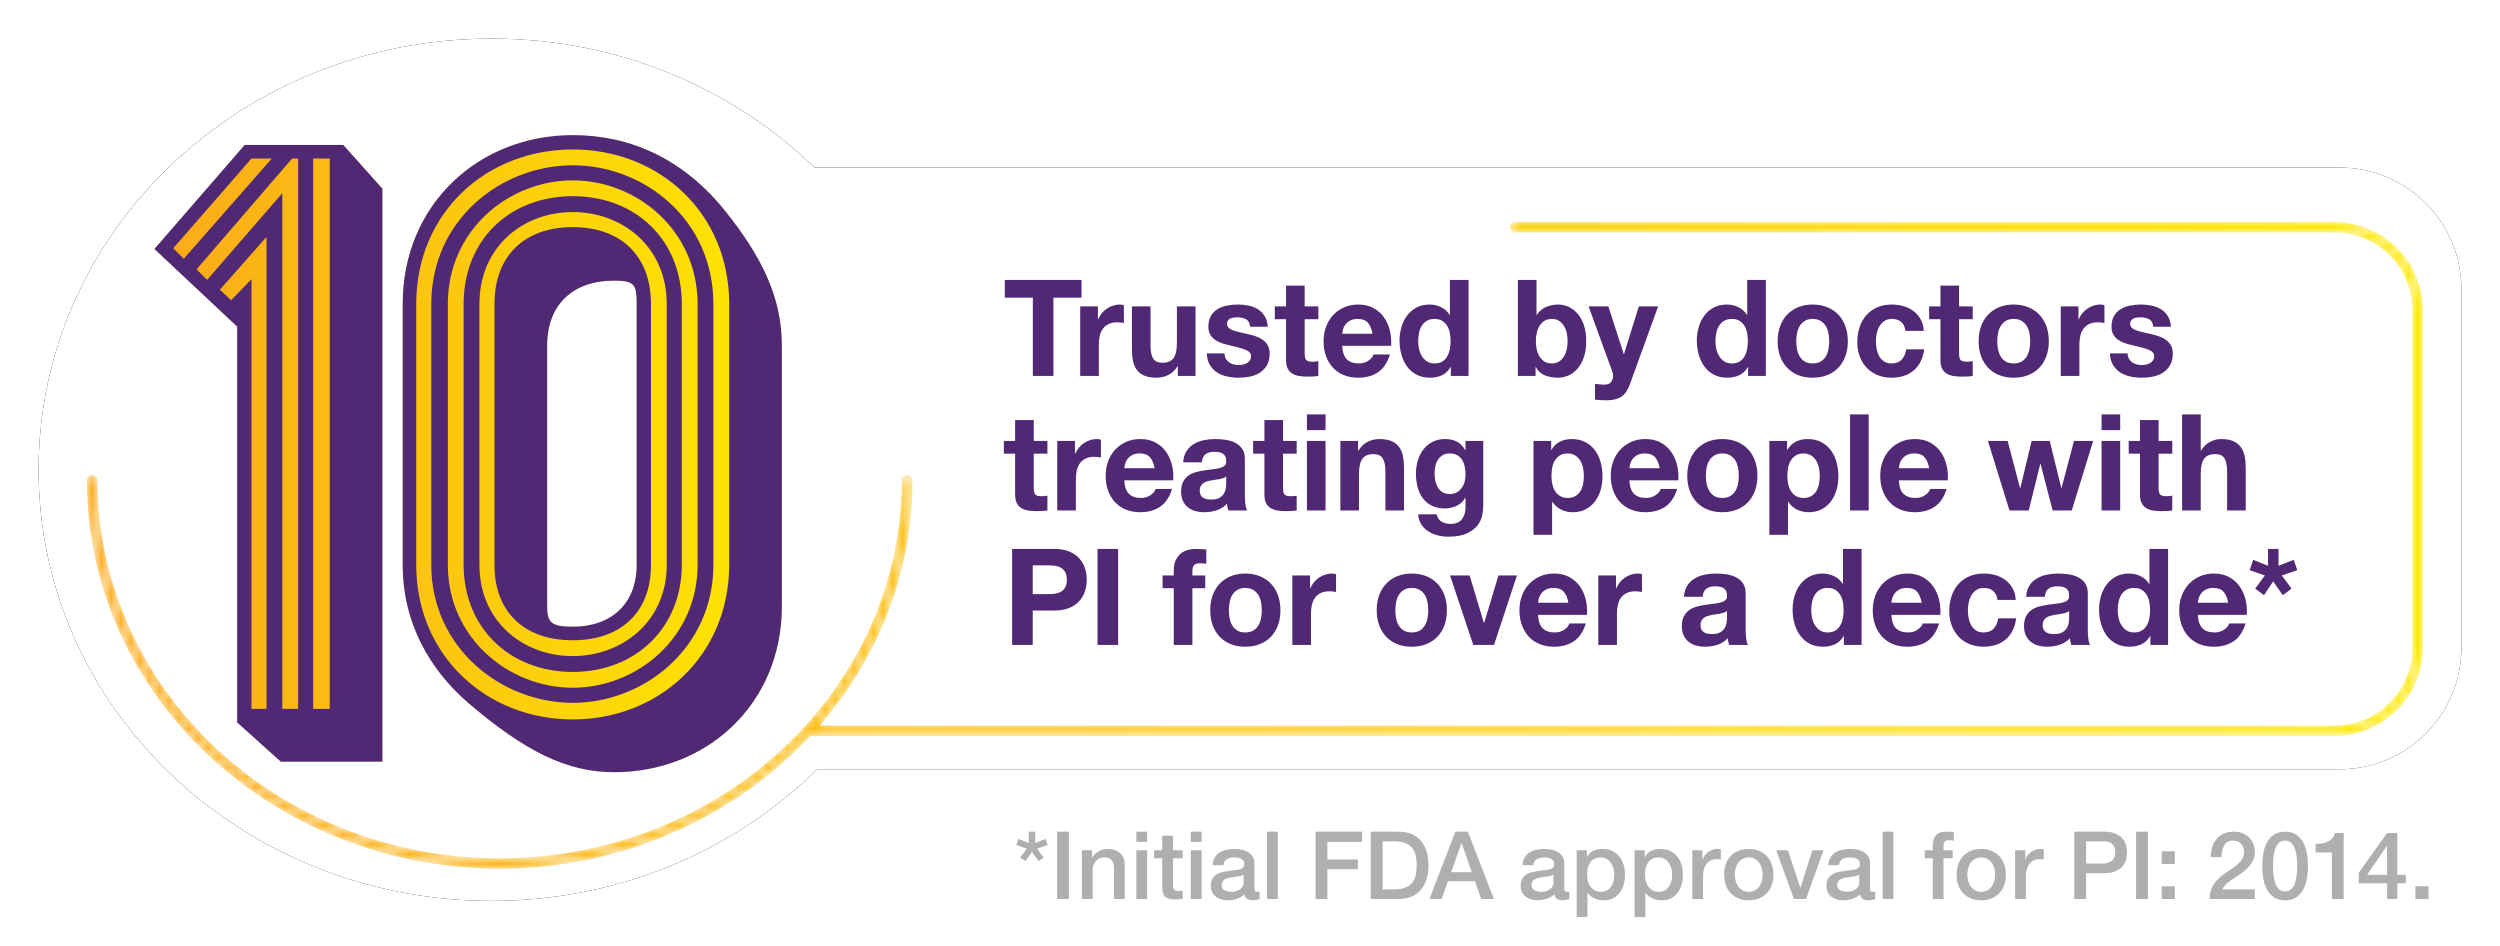 <?xml version="1.0" encoding="UTF-8"?>
<svg width="259px" height="98px" viewBox="0 0 259 98" version="1.1" xmlns="http://www.w3.org/2000/svg" xmlns:xlink="http://www.w3.org/1999/xlink">
    <title>Group 15</title>
    <defs>
        <path d="M251,25.957 L251,63.099 C251,70.058 245.35,75.697 238.38,75.697 L80.661,75.697 C72.128,84.101 60.172,89.334 46.925,89.334 C21.009,89.334 0,69.336 0,44.667 C0,19.997 21.009,0 46.925,0 C60.028,0 71.87,5.116 80.384,13.359 L238.38,13.359 C245.35,13.359 251,19 251,25.957" id="path-1"></path>
        <filter x="-2.4%" y="-6.7%" width="104.8%" height="113.4%" filterUnits="objectBoundingBox" id="filter-2">
            <feOffset dx="0" dy="0" in="SourceAlpha" result="shadowOffsetOuter1"></feOffset>
            <feGaussianBlur stdDeviation="2" in="shadowOffsetOuter1" result="shadowBlurOuter1"></feGaussianBlur>
            <feColorMatrix values="0 0 0 0 0   0 0 0 0 0   0 0 0 0 0  0 0 0 0.098 0" type="matrix" in="shadowBlurOuter1"></feColorMatrix>
        </filter>
        <path d="M25.719,17.495 L25.719,44.52 C25.719,50.534 28.526,55.377 32.501,58.813 L32.501,58.813 C38.346,63.812 42.711,66 47.62,66 L47.62,66 C57.286,66 65,58.893 65,48.816 L65,48.816 L65,21.791 C65,16.793 62.897,12.575 59.156,7.889 L59.156,7.889 C54.792,2.422 49.258,0 43.334,0 L43.334,0 C33.591,0 25.719,7.185 25.719,17.495 L25.719,17.495 Z M40.684,48.816 L40.684,21.791 C40.684,17.574 43.334,15.074 47.62,15.074 L47.62,15.074 C49.803,15.074 49.958,15.543 49.958,17.495 L49.958,17.495 L49.958,44.52 C49.958,48.504 47.387,50.926 43.334,50.926 L43.334,50.926 C41.073,50.926 40.684,50.457 40.684,48.816 L40.684,48.816 Z M9.353,1.015 L0,11.794 L8.575,19.838 L8.575,60.844 L13.094,64.905 L23.616,64.905 L23.616,5.546 L19.563,1.015 L9.353,1.015 Z" id="path-3"></path>
        <linearGradient x1="0.001%" y1="50%" x2="100.001%" y2="50%" id="linearGradient-5">
            <stop stop-color="#FBAA1A" offset="0%"></stop>
            <stop stop-color="#FDE800" offset="100%"></stop>
        </linearGradient>
        <path d="M147.954,0 C147.653,0 147.408,0.241 147.408,0.539 L147.408,0.539 C147.408,0.837 147.653,1.08 147.954,1.08 L147.954,1.08 L232.823,1.08 C237.286,1.088 240.896,4.646 240.904,9.049 L240.904,9.049 L240.904,44.207 C240.896,48.608 237.286,52.167 232.823,52.175 L232.823,52.175 L75.906,52.175 C81.917,45.252 85.528,36.412 85.531,26.763 L85.531,26.763 C85.531,26.465 85.285,26.223 84.982,26.223 L84.982,26.223 C84.68,26.223 84.435,26.465 84.435,26.763 L84.435,26.763 C84.393,48.368 65.799,65.918 42.766,65.92 L42.766,65.92 C19.732,65.918 1.138,48.368 1.095,26.763 L1.095,26.763 C1.095,26.465 0.851,26.223 0.549,26.223 L0.549,26.223 C0.245,26.223 -5.83698466e-15,26.465 -5.83698466e-15,26.763 L-5.83698466e-15,26.763 C0.004,49.006 19.167,66.96 42.766,67 L42.766,67 C55.621,66.978 67.149,61.633 74.992,53.182 L74.992,53.182 C75.069,53.226 75.155,53.256 75.25,53.256 L75.25,53.256 L232.823,53.256 C237.891,53.255 242,49.204 242,44.207 L242,44.207 L242,9.049 C242,4.05 237.891,0 232.823,0 L232.823,0 L147.954,0 Z" id="path-6"></path>
        <linearGradient x1="1.504%" y1="49.999%" x2="98.496%" y2="49.999%" id="linearGradient-8">
            <stop stop-color="#FBAA1A" offset="0%"></stop>
            <stop stop-color="#FDE800" offset="100%"></stop>
        </linearGradient>
    </defs>
    <g id="Symbols" stroke="none" stroke-width="1" fill="none" fill-rule="evenodd">
        <g id="0.0-Home" transform="translate(-163, -705)">
            <g id="Group" transform="translate(167, 253)">
                <g id="Group-15" transform="translate(0, 456)">
                    <g id="Group-4">
                        <path d="M246.238,89.135 L247.598,89.135 L247.598,87.816 L246.238,87.816 L246.238,89.135 Z M243.304,83.628 L243.283,83.628 L241.229,86.635 L243.304,86.635 L243.304,83.628 Z M244.359,86.635 L245.241,86.635 L245.241,87.514 L244.359,87.514 L244.359,89.135 L243.304,89.135 L243.304,87.514 L240.368,87.514 L240.368,86.41 L243.304,82.299 L244.359,82.299 L244.359,86.635 Z M237.644,82.827 C237.517,82.971 237.364,83.087 237.185,83.178 C237.005,83.27 236.804,83.335 236.582,83.373 C236.361,83.413 236.133,83.433 235.897,83.433 L235.897,84.312 L237.58,84.312 L237.58,89.135 L238.804,89.135 L238.804,82.299 L237.894,82.299 C237.854,82.508 237.772,82.683 237.644,82.827 L237.644,82.827 Z M233.989,85.717 C233.989,85.359 233.97,85.023 233.931,84.707 C233.892,84.392 233.825,84.113 233.731,83.872 C233.636,83.631 233.507,83.44 233.344,83.3 C233.181,83.161 232.979,83.09 232.737,83.09 C232.49,83.09 232.286,83.161 232.126,83.3 C231.967,83.44 231.839,83.631 231.744,83.872 C231.65,84.113 231.583,84.392 231.543,84.707 C231.505,85.023 231.485,85.359 231.485,85.717 C231.485,86.076 231.505,86.414 231.543,86.733 C231.583,87.052 231.65,87.33 231.744,87.568 C231.839,87.805 231.967,87.995 232.126,88.134 C232.286,88.275 232.49,88.345 232.737,88.345 C232.979,88.345 233.181,88.275 233.344,88.134 C233.507,87.995 233.636,87.805 233.731,87.568 C233.825,87.33 233.892,87.052 233.931,86.733 C233.97,86.414 233.989,86.076 233.989,85.717 L233.989,85.717 Z M235.013,84.507 C235.074,84.923 235.105,85.326 235.105,85.717 C235.105,86.109 235.074,86.511 235.013,86.928 C234.95,87.344 234.832,87.727 234.66,88.075 C234.487,88.424 234.245,88.71 233.936,88.935 C233.626,89.16 233.227,89.272 232.737,89.272 C232.248,89.272 231.849,89.16 231.539,88.935 C231.229,88.71 230.987,88.424 230.816,88.075 C230.642,87.727 230.525,87.344 230.463,86.928 C230.401,86.511 230.369,86.109 230.369,85.717 C230.369,85.326 230.401,84.923 230.463,84.507 C230.525,84.09 230.642,83.708 230.816,83.359 C230.987,83.011 231.229,82.725 231.539,82.5 C231.849,82.275 232.248,82.163 232.737,82.163 C233.227,82.163 233.626,82.275 233.936,82.5 C234.245,82.725 234.487,83.011 234.66,83.359 C234.832,83.708 234.95,84.09 235.013,84.507 L235.013,84.507 Z M226.941,87.329 C227.108,87.205 227.288,87.081 227.484,86.957 C227.679,86.834 227.875,86.703 228.071,86.566 C228.266,86.43 228.456,86.284 228.638,86.127 C228.82,85.972 228.984,85.8 229.128,85.615 C229.271,85.43 229.385,85.225 229.47,85.005 C229.555,84.783 229.598,84.535 229.598,84.262 C229.598,84.042 229.561,83.808 229.49,83.564 C229.417,83.32 229.295,83.094 229.123,82.885 C228.95,82.678 228.723,82.504 228.443,82.368 C228.162,82.231 227.814,82.163 227.396,82.163 C227.011,82.163 226.674,82.23 226.383,82.363 C226.093,82.497 225.847,82.68 225.645,82.915 C225.442,83.15 225.291,83.427 225.19,83.75 C225.089,84.072 225.038,84.422 225.038,84.8 L226.154,84.8 C226.16,84.558 226.184,84.333 226.226,84.125 C226.269,83.918 226.335,83.737 226.423,83.584 C226.511,83.43 226.629,83.31 226.775,83.222 C226.922,83.134 227.106,83.09 227.328,83.09 C227.568,83.09 227.764,83.131 227.915,83.212 C228.064,83.294 228.182,83.395 228.266,83.515 C228.351,83.636 228.408,83.766 228.438,83.906 C228.467,84.046 228.482,84.178 228.482,84.302 C228.475,84.568 228.407,84.804 228.276,85.009 C228.146,85.215 227.98,85.404 227.777,85.581 C227.575,85.757 227.353,85.921 227.112,86.074 C226.87,86.226 226.64,86.384 226.418,86.548 C225.955,86.86 225.59,87.228 225.322,87.65 C225.054,88.074 224.917,88.569 224.912,89.135 L229.588,89.135 L229.588,88.14 L226.252,88.14 C226.297,87.989 226.382,87.848 226.505,87.714 C226.63,87.581 226.775,87.453 226.941,87.329 L226.941,87.329 Z M219.951,89.135 L221.31,89.135 L221.31,87.816 L219.951,87.816 L219.951,89.135 Z M219.951,85.513 L221.31,85.513 L221.31,84.194 L219.951,84.194 L219.951,85.513 Z M217.299,89.135 L218.523,89.135 L218.523,82.163 L217.299,82.163 L217.299,89.135 Z M215.138,84.312 C215.138,84.083 215.105,83.895 215.039,83.745 C214.974,83.595 214.886,83.477 214.775,83.389 C214.664,83.3 214.538,83.241 214.394,83.208 C214.25,83.175 214.097,83.159 213.934,83.159 L212.124,83.159 L212.124,85.464 L213.915,85.464 C214.051,85.464 214.192,85.444 214.336,85.404 C214.479,85.366 214.611,85.302 214.731,85.215 C214.852,85.127 214.95,85.009 215.025,84.863 C215.1,84.716 215.138,84.532 215.138,84.312 L215.138,84.312 Z M216.267,83.618 C216.329,83.872 216.361,84.106 216.361,84.321 C216.361,84.535 216.329,84.769 216.267,85.019 C216.206,85.269 216.09,85.502 215.92,85.717 C215.75,85.932 215.509,86.11 215.196,86.249 C214.883,86.39 214.479,86.46 213.983,86.46 L212.124,86.46 L212.124,89.135 L210.901,89.135 L210.901,82.163 L213.983,82.163 C214.479,82.163 214.883,82.235 215.196,82.378 C215.509,82.521 215.75,82.7 215.92,82.915 C216.09,83.13 216.206,83.365 216.267,83.618 L216.267,83.618 Z M207.312,83.949 C207.142,83.949 206.975,83.982 206.812,84.048 C206.649,84.113 206.501,84.199 206.367,84.306 C206.233,84.414 206.119,84.532 206.024,84.663 C205.931,84.793 205.866,84.926 205.834,85.063 L205.814,85.063 L205.814,84.087 L204.768,84.087 L204.768,89.135 L205.884,89.135 L205.884,86.733 C205.884,86.453 205.919,86.205 205.99,85.991 C206.063,85.776 206.161,85.595 206.284,85.448 C206.408,85.302 206.553,85.191 206.719,85.117 C206.886,85.042 207.063,85.005 207.252,85.005 C207.33,85.005 207.41,85.009 207.492,85.019 C207.574,85.029 207.653,85.04 207.731,85.053 L207.731,83.979 C207.68,83.973 207.629,83.966 207.581,83.959 C207.531,83.954 207.442,83.949 207.312,83.949 L207.312,83.949 Z M202.694,86.606 C202.694,86.391 202.666,86.177 202.611,85.962 C202.555,85.747 202.469,85.557 202.352,85.39 C202.234,85.224 202.085,85.089 201.901,84.985 C201.719,84.881 201.503,84.828 201.256,84.828 C201.007,84.828 200.793,84.881 200.609,84.985 C200.427,85.089 200.277,85.224 200.16,85.39 C200.042,85.557 199.955,85.747 199.9,85.962 C199.845,86.177 199.817,86.391 199.817,86.606 C199.817,86.827 199.845,87.045 199.9,87.255 C199.955,87.467 200.042,87.658 200.16,87.827 C200.277,87.996 200.427,88.133 200.609,88.236 C200.793,88.342 201.007,88.393 201.256,88.393 C201.503,88.393 201.719,88.342 201.901,88.236 C202.085,88.133 202.234,87.996 202.352,87.827 C202.469,87.658 202.555,87.467 202.611,87.255 C202.666,87.045 202.694,86.827 202.694,86.606 L202.694,86.606 Z M203.638,85.541 C203.752,85.867 203.809,86.222 203.809,86.606 C203.809,86.996 203.752,87.355 203.638,87.68 C203.523,88.006 203.358,88.286 203.139,88.52 C202.92,88.754 202.653,88.938 202.336,89.072 C202.02,89.205 201.66,89.272 201.256,89.272 C200.851,89.272 200.491,89.205 200.174,89.072 C199.859,88.938 199.59,88.754 199.373,88.52 C199.153,88.286 198.988,88.006 198.874,87.68 C198.759,87.355 198.702,86.996 198.702,86.606 C198.702,86.222 198.759,85.867 198.874,85.541 C198.988,85.217 199.153,84.936 199.373,84.702 C199.59,84.467 199.859,84.283 200.174,84.15 C200.491,84.016 200.851,83.949 201.256,83.949 C201.66,83.949 202.02,84.016 202.336,84.15 C202.653,84.283 202.92,84.467 203.139,84.702 C203.358,84.936 203.523,85.217 203.638,85.541 L203.638,85.541 Z M197.113,82.217 C196.946,82.252 196.797,82.325 196.666,82.431 C196.537,82.54 196.432,82.692 196.354,82.891 C196.275,83.089 196.237,83.348 196.237,83.666 L196.237,84.087 L195.404,84.087 L195.404,84.917 L196.237,84.917 L196.237,89.135 L197.351,89.135 L197.351,84.917 L198.301,84.917 L198.301,84.087 L197.351,84.087 L197.351,83.569 C197.351,83.361 197.406,83.221 197.513,83.15 C197.621,83.077 197.749,83.042 197.9,83.042 C198.01,83.042 198.106,83.046 198.189,83.056 C198.269,83.066 198.346,83.08 198.419,83.1 L198.419,82.231 C198.255,82.185 197.994,82.163 197.636,82.163 C197.453,82.163 197.279,82.181 197.113,82.217 L197.113,82.217 Z M191.042,89.135 L192.157,89.135 L192.157,82.163 L191.042,82.163 L191.042,89.135 Z M188.615,86.606 C188.446,86.717 188.237,86.784 187.99,86.807 C187.742,86.83 187.494,86.862 187.246,86.909 C187.129,86.928 187.015,86.956 186.903,86.992 C186.793,87.027 186.695,87.076 186.61,87.138 C186.525,87.2 186.459,87.282 186.409,87.383 C186.361,87.484 186.336,87.605 186.336,87.749 C186.336,87.872 186.372,87.976 186.443,88.061 C186.515,88.145 186.602,88.212 186.703,88.261 C186.804,88.31 186.915,88.345 187.036,88.363 C187.156,88.383 187.266,88.393 187.363,88.393 C187.488,88.393 187.621,88.377 187.765,88.345 C187.908,88.312 188.044,88.257 188.17,88.178 C188.298,88.1 188.403,88.001 188.488,87.881 C188.573,87.76 188.615,87.612 188.615,87.435 L188.615,86.606 Z M190.113,88.393 C190.158,88.393 190.211,88.386 190.269,88.373 L190.269,89.145 C190.23,89.158 190.179,89.172 190.117,89.189 C190.056,89.205 189.992,89.219 189.927,89.232 C189.861,89.246 189.796,89.255 189.731,89.262 C189.665,89.269 189.61,89.272 189.564,89.272 C189.337,89.272 189.146,89.226 188.997,89.135 C188.847,89.044 188.75,88.885 188.703,88.656 C188.481,88.871 188.21,89.028 187.887,89.126 C187.565,89.223 187.252,89.272 186.952,89.272 C186.724,89.272 186.506,89.24 186.297,89.179 C186.088,89.117 185.904,89.026 185.744,88.905 C185.585,88.785 185.457,88.632 185.363,88.447 C185.268,88.261 185.221,88.045 185.221,87.797 C185.221,87.485 185.278,87.231 185.391,87.036 C185.506,86.841 185.656,86.687 185.842,86.576 C186.028,86.466 186.237,86.386 186.468,86.337 C186.7,86.289 186.933,86.251 187.168,86.225 C187.37,86.186 187.562,86.158 187.745,86.142 C187.927,86.126 188.089,86.098 188.229,86.059 C188.369,86.02 188.48,85.96 188.562,85.878 C188.643,85.797 188.685,85.675 188.685,85.513 C188.685,85.369 188.65,85.252 188.581,85.161 C188.513,85.07 188.429,84.999 188.326,84.951 C188.226,84.902 188.113,84.87 187.99,84.852 C187.866,84.837 187.748,84.828 187.637,84.828 C187.324,84.828 187.067,84.894 186.864,85.024 C186.662,85.154 186.548,85.356 186.521,85.629 L185.407,85.629 C185.427,85.304 185.505,85.035 185.641,84.82 C185.778,84.604 185.953,84.432 186.165,84.302 C186.376,84.171 186.616,84.08 186.884,84.028 C187.151,83.976 187.425,83.949 187.705,83.949 C187.954,83.949 188.198,83.976 188.44,84.028 C188.68,84.08 188.898,84.165 189.09,84.282 C189.283,84.399 189.438,84.551 189.555,84.736 C189.672,84.922 189.731,85.148 189.731,85.414 L189.731,88.012 C189.731,88.148 189.749,88.246 189.785,88.305 C189.82,88.363 189.891,88.393 189.995,88.393 L190.113,88.393 Z M182.53,87.963 L182.51,87.963 L181.229,84.087 L180.016,84.087 L181.855,89.135 L183.107,89.135 L184.918,84.087 L183.763,84.087 L182.53,87.963 Z M178.608,86.606 C178.608,86.391 178.579,86.177 178.524,85.962 C178.469,85.747 178.383,85.557 178.265,85.39 C178.147,85.224 177.998,85.089 177.814,84.985 C177.632,84.881 177.417,84.828 177.169,84.828 C176.922,84.828 176.706,84.881 176.524,84.985 C176.341,85.089 176.191,85.224 176.073,85.39 C175.955,85.557 175.87,85.747 175.815,85.962 C175.759,86.177 175.731,86.391 175.731,86.606 C175.731,86.827 175.759,87.045 175.815,87.255 C175.87,87.467 175.955,87.658 176.073,87.827 C176.191,87.996 176.341,88.133 176.524,88.236 C176.706,88.342 176.922,88.393 177.169,88.393 C177.417,88.393 177.632,88.342 177.814,88.236 C177.998,88.133 178.147,87.996 178.265,87.827 C178.383,87.658 178.469,87.467 178.524,87.255 C178.579,87.045 178.608,86.827 178.608,86.606 L178.608,86.606 Z M179.551,85.541 C179.665,85.867 179.723,86.222 179.723,86.606 C179.723,86.996 179.665,87.355 179.551,87.68 C179.437,88.006 179.271,88.286 179.052,88.52 C178.834,88.754 178.566,88.938 178.251,89.072 C177.934,89.205 177.574,89.272 177.169,89.272 C176.765,89.272 176.405,89.205 176.088,89.072 C175.772,88.938 175.505,88.754 175.286,88.52 C175.067,88.286 174.901,88.006 174.787,87.68 C174.673,87.355 174.615,86.996 174.615,86.606 C174.615,86.222 174.673,85.867 174.787,85.541 C174.901,85.217 175.067,84.936 175.286,84.702 C175.505,84.467 175.772,84.283 176.088,84.15 C176.405,84.016 176.765,83.949 177.169,83.949 C177.574,83.949 177.934,84.016 178.251,84.15 C178.566,84.283 178.834,84.467 179.052,84.702 C179.271,84.936 179.437,85.217 179.551,85.541 L179.551,85.541 Z M173.862,83.949 C173.693,83.949 173.526,83.982 173.363,84.048 C173.201,84.113 173.052,84.199 172.918,84.306 C172.785,84.414 172.671,84.532 172.576,84.663 C172.482,84.793 172.418,84.926 172.385,85.063 L172.365,85.063 L172.365,84.087 L171.319,84.087 L171.319,89.135 L172.435,89.135 L172.435,86.733 C172.435,86.453 172.47,86.205 172.542,85.991 C172.614,85.776 172.712,85.595 172.836,85.448 C172.959,85.302 173.104,85.191 173.271,85.117 C173.437,85.042 173.615,85.005 173.803,85.005 C173.882,85.005 173.961,85.009 174.044,85.019 C174.125,85.029 174.205,85.04 174.282,85.053 L174.282,83.979 C174.231,83.973 174.18,83.966 174.132,83.959 C174.082,83.954 173.993,83.949 173.862,83.949 L173.862,83.949 Z M169.236,86.616 C169.236,86.387 169.206,86.167 169.148,85.952 C169.088,85.737 169.001,85.547 168.883,85.38 C168.765,85.215 168.619,85.081 168.442,84.98 C168.266,84.879 168.064,84.828 167.836,84.828 C167.366,84.828 167.013,84.992 166.775,85.317 C166.537,85.642 166.417,86.076 166.417,86.616 C166.417,86.869 166.449,87.106 166.511,87.323 C166.572,87.542 166.666,87.729 166.79,87.885 C166.913,88.042 167.061,88.166 167.234,88.257 C167.408,88.348 167.608,88.393 167.836,88.393 C168.09,88.393 168.306,88.342 168.482,88.236 C168.658,88.133 168.804,87.998 168.917,87.831 C169.031,87.666 169.113,87.477 169.162,87.265 C169.21,87.053 169.236,86.837 169.236,86.616 L169.236,86.616 Z M170.204,85.591 C170.302,85.916 170.35,86.265 170.35,86.635 C170.35,86.974 170.306,87.302 170.218,87.622 C170.131,87.94 169.996,88.222 169.817,88.465 C169.638,88.71 169.412,88.905 169.137,89.052 C168.863,89.198 168.541,89.272 168.168,89.272 C168.006,89.272 167.843,89.258 167.68,89.228 C167.517,89.198 167.36,89.151 167.21,89.087 C167.06,89.022 166.922,88.938 166.794,88.837 C166.667,88.736 166.561,88.618 166.477,88.481 L166.457,88.481 L166.457,91 L165.341,91 L165.341,84.087 L166.399,84.087 L166.399,84.77 L166.417,84.77 C166.574,84.477 166.793,84.268 167.074,84.14 C167.354,84.013 167.657,83.949 167.984,83.949 C168.381,83.949 168.728,84.02 169.025,84.16 C169.322,84.301 169.568,84.491 169.763,84.736 C169.959,84.98 170.106,85.265 170.204,85.591 L170.204,85.591 Z M163.238,86.616 C163.238,86.387 163.209,86.167 163.15,85.952 C163.091,85.737 163.003,85.547 162.887,85.38 C162.769,85.215 162.622,85.081 162.446,84.98 C162.27,84.879 162.068,84.828 161.839,84.828 C161.37,84.828 161.016,84.992 160.778,85.317 C160.54,85.642 160.421,86.076 160.421,86.616 C160.421,86.869 160.452,87.106 160.513,87.323 C160.576,87.542 160.668,87.729 160.792,87.885 C160.917,88.042 161.065,88.166 161.238,88.257 C161.41,88.348 161.611,88.393 161.839,88.393 C162.094,88.393 162.308,88.342 162.485,88.236 C162.661,88.133 162.806,87.998 162.921,87.831 C163.035,87.666 163.116,87.477 163.165,87.265 C163.214,87.053 163.238,86.837 163.238,86.616 L163.238,86.616 Z M164.207,85.591 C164.305,85.916 164.354,86.265 164.354,86.635 C164.354,86.974 164.31,87.302 164.222,87.622 C164.134,87.94 164,88.222 163.82,88.465 C163.641,88.71 163.414,88.905 163.14,89.052 C162.867,89.198 162.544,89.272 162.172,89.272 C162.008,89.272 161.846,89.258 161.683,89.228 C161.52,89.198 161.363,89.151 161.213,89.087 C161.063,89.022 160.924,88.938 160.797,88.837 C160.67,88.736 160.564,88.618 160.479,88.481 L160.459,88.481 L160.459,91 L159.345,91 L159.345,84.087 L160.401,84.087 L160.401,84.77 L160.421,84.77 C160.577,84.477 160.796,84.268 161.076,84.14 C161.356,84.013 161.66,83.949 161.986,83.949 C162.384,83.949 162.732,84.02 163.028,84.16 C163.325,84.301 163.57,84.491 163.767,84.736 C163.963,84.98 164.109,85.265 164.207,85.591 L164.207,85.591 Z M156.937,86.606 C156.768,86.717 156.559,86.784 156.312,86.807 C156.063,86.83 155.816,86.862 155.568,86.909 C155.451,86.928 155.337,86.956 155.226,86.992 C155.115,87.027 155.017,87.076 154.932,87.138 C154.847,87.2 154.781,87.282 154.731,87.383 C154.683,87.484 154.658,87.605 154.658,87.749 C154.658,87.872 154.694,87.976 154.766,88.061 C154.838,88.145 154.924,88.212 155.025,88.261 C155.126,88.31 155.237,88.345 155.358,88.363 C155.479,88.383 155.588,88.393 155.685,88.393 C155.81,88.393 155.943,88.377 156.087,88.345 C156.229,88.312 156.366,88.257 156.492,88.178 C156.62,88.1 156.725,88.001 156.81,87.881 C156.896,87.76 156.937,87.612 156.937,87.435 L156.937,86.606 Z M158.435,88.393 C158.481,88.393 158.532,88.386 158.592,88.373 L158.592,89.145 C158.552,89.158 158.502,89.172 158.439,89.189 C158.377,89.205 158.314,89.219 158.249,89.232 C158.183,89.246 158.118,89.255 158.053,89.262 C157.987,89.269 157.932,89.272 157.886,89.272 C157.658,89.272 157.469,89.226 157.319,89.135 C157.169,89.044 157.071,88.885 157.025,88.656 C156.804,88.871 156.532,89.028 156.209,89.126 C155.887,89.223 155.574,89.272 155.274,89.272 C155.046,89.272 154.828,89.24 154.619,89.179 C154.41,89.117 154.226,89.026 154.066,88.905 C153.907,88.785 153.779,88.632 153.685,88.447 C153.59,88.261 153.543,88.045 153.543,87.797 C153.543,87.485 153.6,87.231 153.714,87.036 C153.829,86.841 153.978,86.687 154.164,86.576 C154.35,86.466 154.559,86.386 154.791,86.337 C155.021,86.289 155.254,86.251 155.49,86.225 C155.692,86.186 155.884,86.158 156.067,86.142 C156.249,86.126 156.411,86.098 156.552,86.059 C156.691,86.02 156.802,85.96 156.884,85.878 C156.966,85.797 157.007,85.675 157.007,85.513 C157.007,85.369 156.971,85.252 156.903,85.161 C156.835,85.07 156.751,84.999 156.648,84.951 C156.548,84.902 156.435,84.87 156.312,84.852 C156.188,84.837 156.07,84.828 155.959,84.828 C155.646,84.828 155.389,84.894 155.186,85.024 C154.984,85.154 154.87,85.356 154.843,85.629 L153.729,85.629 C153.748,85.304 153.827,85.035 153.964,84.82 C154.1,84.604 154.275,84.432 154.487,84.302 C154.699,84.171 154.938,84.08 155.206,84.028 C155.473,83.976 155.747,83.949 156.028,83.949 C156.276,83.949 156.52,83.976 156.762,84.028 C157.002,84.08 157.22,84.165 157.412,84.282 C157.605,84.399 157.76,84.551 157.877,84.736 C157.995,84.922 158.053,85.148 158.053,85.414 L158.053,88.012 C158.053,88.148 158.071,88.246 158.107,88.305 C158.142,88.363 158.213,88.393 158.317,88.393 L158.435,88.393 Z M148.475,86.361 L147.429,83.365 L147.399,83.365 L146.343,86.361 L148.475,86.361 Z M148.074,82.163 L150.764,89.135 L149.454,89.135 L148.799,87.289 L146.01,87.289 L145.355,89.135 L144.093,89.135 L146.774,82.163 L148.074,82.163 Z M142.771,85.649 C142.771,85.298 142.741,84.97 142.679,84.668 C142.616,84.365 142.499,84.101 142.326,83.877 C142.154,83.652 141.916,83.477 141.613,83.349 C141.309,83.222 140.919,83.159 140.443,83.159 L139.241,83.159 L139.241,88.14 L140.443,88.14 C140.919,88.14 141.309,88.075 141.613,87.949 C141.916,87.821 142.154,87.646 142.326,87.421 C142.499,87.197 142.616,86.933 142.679,86.631 C142.741,86.328 142.771,86 142.771,85.649 L142.771,85.649 Z M143.813,84.292 C143.934,84.714 143.995,85.167 143.995,85.649 C143.995,86.131 143.934,86.584 143.813,87.006 C143.693,87.43 143.509,87.799 143.261,88.114 C143.013,88.43 142.693,88.679 142.302,88.862 C141.911,89.044 141.448,89.135 140.914,89.135 L138.017,89.135 L138.017,82.163 L140.914,82.163 C141.448,82.163 141.911,82.254 142.302,82.436 C142.693,82.619 143.013,82.868 143.261,83.184 C143.509,83.5 143.693,83.868 143.813,84.292 L143.813,84.292 Z M132.293,89.135 L133.517,89.135 L133.517,86.04 L136.677,86.04 L136.677,85.043 L133.517,85.043 L133.517,83.218 L137.117,83.218 L137.117,82.163 L132.293,82.163 L132.293,89.135 Z M127.265,89.135 L128.381,89.135 L128.381,82.163 L127.265,82.163 L127.265,89.135 Z M124.839,86.606 C124.669,86.717 124.46,86.784 124.213,86.807 C123.965,86.83 123.717,86.862 123.469,86.909 C123.352,86.928 123.238,86.956 123.127,86.992 C123.016,87.027 122.918,87.076 122.833,87.138 C122.749,87.2 122.682,87.282 122.633,87.383 C122.584,87.484 122.56,87.605 122.56,87.749 C122.56,87.872 122.595,87.976 122.667,88.061 C122.739,88.145 122.824,88.212 122.927,88.261 C123.028,88.31 123.138,88.345 123.259,88.363 C123.38,88.383 123.488,88.393 123.586,88.393 C123.71,88.393 123.845,88.377 123.987,88.345 C124.13,88.312 124.267,88.257 124.394,88.178 C124.521,88.1 124.627,88.001 124.712,87.881 C124.796,87.76 124.839,87.612 124.839,87.435 L124.839,86.606 Z M126.335,88.393 C126.382,88.393 126.433,88.386 126.493,88.373 L126.493,89.145 C126.453,89.158 126.402,89.172 126.341,89.189 C126.278,89.205 126.215,89.219 126.15,89.232 C126.085,89.246 126.019,89.255 125.954,89.262 C125.889,89.269 125.833,89.272 125.788,89.272 C125.559,89.272 125.37,89.226 125.221,89.135 C125.07,89.044 124.972,88.885 124.927,88.656 C124.705,88.871 124.433,89.028 124.109,89.126 C123.787,89.223 123.475,89.272 123.175,89.272 C122.948,89.272 122.729,89.24 122.52,89.179 C122.311,89.117 122.128,89.026 121.967,88.905 C121.808,88.785 121.68,88.632 121.587,88.447 C121.491,88.261 121.444,88.045 121.444,87.797 C121.444,87.485 121.501,87.231 121.615,87.036 C121.73,86.841 121.879,86.687 122.066,86.576 C122.252,86.466 122.459,86.386 122.691,86.337 C122.922,86.289 123.156,86.251 123.391,86.225 C123.593,86.186 123.785,86.158 123.969,86.142 C124.151,86.126 124.313,86.098 124.452,86.059 C124.592,86.02 124.703,85.96 124.785,85.878 C124.867,85.797 124.908,85.675 124.908,85.513 C124.908,85.369 124.873,85.252 124.804,85.161 C124.736,85.07 124.651,84.999 124.55,84.951 C124.449,84.902 124.336,84.87 124.213,84.852 C124.089,84.837 123.971,84.828 123.86,84.828 C123.548,84.828 123.289,84.894 123.087,85.024 C122.886,85.154 122.772,85.356 122.745,85.629 L121.631,85.629 C121.649,85.304 121.727,85.035 121.865,84.82 C122.001,84.604 122.176,84.432 122.388,84.302 C122.6,84.171 122.84,84.08 123.107,84.028 C123.374,83.976 123.648,83.949 123.929,83.949 C124.177,83.949 124.422,83.976 124.662,84.028 C124.904,84.08 125.121,84.165 125.313,84.282 C125.505,84.399 125.66,84.551 125.778,84.736 C125.896,84.922 125.954,85.148 125.954,85.414 L125.954,88.012 C125.954,88.148 125.972,88.246 126.008,88.305 C126.044,88.363 126.114,88.393 126.218,88.393 L126.335,88.393 Z M119.369,83.218 L120.485,83.218 L120.485,82.163 L119.369,82.163 L119.369,83.218 Z M119.369,89.135 L120.485,89.135 L120.485,84.087 L119.369,84.087 L119.369,89.135 Z M117.522,82.572 L116.406,82.572 L116.406,84.087 L115.565,84.087 L115.565,84.917 L116.406,84.917 L116.406,87.895 C116.413,88.103 116.435,88.289 116.47,88.451 C116.505,88.615 116.574,88.75 116.675,88.857 C116.776,88.965 116.916,89.046 117.096,89.101 C117.275,89.156 117.512,89.184 117.805,89.184 C117.929,89.184 118.05,89.178 118.167,89.164 C118.285,89.151 118.405,89.138 118.53,89.126 L118.53,88.266 C118.451,88.286 118.372,88.298 118.294,88.301 C118.216,88.303 118.138,88.305 118.06,88.305 C117.936,88.305 117.838,88.29 117.766,88.261 C117.694,88.232 117.64,88.188 117.604,88.13 C117.569,88.071 117.546,87.999 117.536,87.915 C117.526,87.83 117.522,87.729 117.522,87.612 L117.522,84.917 L118.53,84.917 L118.53,84.087 L117.522,84.087 L117.522,82.572 Z M113.725,83.218 L114.841,83.218 L114.841,82.163 L113.725,82.163 L113.725,83.218 Z M113.725,89.135 L114.841,89.135 L114.841,84.087 L113.725,84.087 L113.725,89.135 Z M110.732,83.949 C110.399,83.949 110.095,84.03 109.821,84.189 C109.548,84.349 109.326,84.568 109.156,84.848 L109.137,84.828 L109.137,84.087 L108.08,84.087 L108.08,89.135 L109.196,89.135 L109.196,86.157 C109.196,85.975 109.225,85.803 109.284,85.639 C109.342,85.477 109.425,85.335 109.528,85.215 C109.632,85.094 109.76,84.999 109.909,84.931 C110.06,84.863 110.229,84.828 110.418,84.828 C110.751,84.828 110.995,84.918 111.153,85.097 C111.309,85.276 111.393,85.565 111.407,85.962 L111.407,89.135 L112.522,89.135 L112.522,85.669 C112.522,85.096 112.362,84.666 112.043,84.38 C111.723,84.093 111.286,83.949 110.732,83.949 L110.732,83.949 Z M105.517,89.135 L106.74,89.135 L106.74,82.163 L105.517,82.163 L105.517,89.135 Z M104.548,83.549 L103.434,83.921 L104.119,84.838 L103.6,85.219 L102.905,84.262 L102.24,85.219 L101.692,84.838 L102.377,83.921 L101.291,83.549 L101.506,82.915 L102.582,83.335 L102.582,82.163 L103.248,82.163 L103.248,83.335 L104.314,82.915 L104.548,83.549 Z" id="Fill-1" fill="#AFAFAF"></path>
                        <g id="Fill-3">
                            <use fill="black" fill-opacity="1" filter="url(#filter-2)" xlink:href="#path-1"></use>
                            <use fill="#FFFFFF" fill-rule="evenodd" xlink:href="#path-1"></use>
                        </g>
                    </g>
                    <g id="Group-7" transform="translate(12, 10)">
                        <mask id="mask-4" fill="white">
                            <use xlink:href="#path-3"></use>
                        </mask>
                        <g id="Clip-6"></g>
                        <path d="M25.719,17.495 L25.719,44.52 C25.719,50.534 28.526,55.377 32.501,58.813 L32.501,58.813 C38.346,63.812 42.711,66 47.62,66 L47.62,66 C57.286,66 65,58.893 65,48.816 L65,48.816 L65,21.791 C65,16.793 62.897,12.575 59.156,7.889 L59.156,7.889 C54.792,2.422 49.258,0 43.334,0 L43.334,0 C33.591,0 25.719,7.185 25.719,17.495 L25.719,17.495 Z M40.684,48.816 L40.684,21.791 C40.684,17.574 43.334,15.074 47.62,15.074 L47.62,15.074 C49.803,15.074 49.958,15.543 49.958,17.495 L49.958,17.495 L49.958,44.52 C49.958,48.504 47.387,50.926 43.334,50.926 L43.334,50.926 C41.073,50.926 40.684,50.457 40.684,48.816 L40.684,48.816 Z M9.353,1.015 L0,11.794 L8.575,19.838 L8.575,60.844 L13.094,64.905 L23.616,64.905 L23.616,5.546 L19.563,1.015 L9.353,1.015 Z" id="Fill-5" fill="url(#linearGradient-5)" mask="url(#mask-4)"></path>
                    </g>
                    <path d="M31.563,11.016 L21.352,11.016 L12,21.794 L20.573,29.839 L20.573,70.845 L25.093,74.907 L35.615,74.907 L35.615,15.546 L31.563,11.016 Z M15.04,22.81 L13.949,21.717 L22.054,12.422 L24.158,12.422 L15.04,22.81 Z M23.613,69.438 L22.054,69.438 L22.054,24.918 L19.95,27.105 L18.781,26.012 L23.613,20.544 L23.613,69.438 Z M28.445,69.438 L30.16,69.438 L30.16,12.422 L28.445,12.422 L28.445,69.438 Z M26.886,69.438 L25.249,69.438 L25.249,16.015 L17.456,24.997 L16.364,23.903 L26.263,12.422 L26.886,12.422 L26.886,69.438 Z M44.5,68.813 C50.345,73.813 54.71,76 59.62,76 C69.284,76 77,68.892 77,58.816 L77,31.792 C77,26.793 74.896,22.575 71.155,17.889 C66.79,12.422 61.257,10 55.334,10 C45.591,10 37.719,17.187 37.719,27.496 L37.719,54.521 C37.719,60.534 40.525,65.377 44.5,68.813 L44.5,68.813 Z M61.958,54.521 C61.958,58.504 59.386,60.926 55.334,60.926 C53.073,60.926 52.684,60.457 52.684,58.816 L52.684,31.792 C52.684,27.574 55.334,25.074 59.62,25.074 C61.802,25.074 61.958,25.543 61.958,27.496 L61.958,54.521 Z M63.439,27.496 C63.439,22.498 60.322,19.53 55.334,19.53 C50.345,19.53 47.227,22.498 47.227,27.496 L47.227,54.521 C47.227,59.441 50.345,62.331 55.334,62.331 C60.322,62.331 63.439,59.441 63.439,54.521 L63.439,27.496 Z M65.075,54.521 C65.075,60.378 60.477,63.971 55.334,63.971 C50.189,63.971 45.668,60.378 45.668,54.521 L45.668,27.496 C45.668,21.56 50.189,17.968 55.334,17.968 C60.477,17.968 65.075,21.56 65.075,27.496 L65.075,54.521 Z M66.634,27.496 C66.634,20.857 61.88,16.327 55.334,16.327 C48.786,16.327 44.032,20.857 44.032,27.496 L44.032,54.521 C44.032,61.003 48.786,65.612 55.334,65.612 C61.88,65.612 66.634,61.003 66.634,54.521 L66.634,27.496 Z M68.271,54.521 C68.271,62.097 61.958,67.251 55.334,67.251 C48.709,67.251 42.395,62.097 42.395,54.521 L42.395,27.496 C42.395,19.842 48.709,14.687 55.334,14.687 C61.958,14.687 68.271,19.842 68.271,27.496 L68.271,54.521 Z M69.907,27.496 C69.907,18.749 62.737,13.125 55.334,13.125 C47.929,13.125 40.681,18.749 40.681,27.496 L40.681,54.521 C40.681,63.112 47.929,68.813 55.334,68.813 C62.737,68.813 69.907,63.112 69.907,54.521 L69.907,27.496 Z M71.544,54.521 C71.544,63.893 64.296,70.533 55.334,70.533 C46.37,70.533 39.122,63.893 39.122,54.521 L39.122,27.496 C39.122,18.045 46.37,11.485 55.334,11.485 C64.296,11.485 71.544,18.045 71.544,27.496 L71.544,54.521 Z" id="Fill-8" fill="#502874"></path>
                    <g id="Group-12" transform="translate(5, 19)">
                        <mask id="mask-7" fill="white">
                            <use xlink:href="#path-6"></use>
                        </mask>
                        <g id="Clip-11"></g>
                        <path d="M147.954,0 C147.653,0 147.408,0.241 147.408,0.539 L147.408,0.539 C147.408,0.837 147.653,1.08 147.954,1.08 L147.954,1.08 L232.823,1.08 C237.286,1.088 240.896,4.646 240.904,9.049 L240.904,9.049 L240.904,44.207 C240.896,48.608 237.286,52.167 232.823,52.175 L232.823,52.175 L75.906,52.175 C81.917,45.252 85.528,36.412 85.531,26.763 L85.531,26.763 C85.531,26.465 85.285,26.223 84.982,26.223 L84.982,26.223 C84.68,26.223 84.435,26.465 84.435,26.763 L84.435,26.763 C84.393,48.368 65.799,65.918 42.766,65.92 L42.766,65.92 C19.732,65.918 1.138,48.368 1.095,26.763 L1.095,26.763 C1.095,26.465 0.851,26.223 0.549,26.223 L0.549,26.223 C0.245,26.223 -5.83698466e-15,26.465 -5.83698466e-15,26.763 L-5.83698466e-15,26.763 C0.004,49.006 19.167,66.96 42.766,67 L42.766,67 C55.621,66.978 67.149,61.633 74.992,53.182 L74.992,53.182 C75.069,53.226 75.155,53.256 75.25,53.256 L75.25,53.256 L232.823,53.256 C237.891,53.255 242,49.204 242,44.207 L242,44.207 L242,9.049 C242,4.05 237.891,0 232.823,0 L232.823,0 L147.954,0 Z" id="Fill-10" fill="url(#linearGradient-8)" mask="url(#mask-7)"></path>
                    </g>
                    <path d="M234,55.071 L233.633,53.998 L232.056,54.611 L232.056,52.869 L230.969,52.869 L230.969,54.611 L229.433,53.998 L229.066,55.071 L230.643,55.615 L229.637,56.98 L230.548,57.662 L231.498,56.227 L232.504,57.662 L233.402,56.98 L232.395,55.615 L234,55.071 Z M226.837,58.443 C226.746,57.941 226.586,57.56 226.354,57.301 C226.124,57.041 225.772,56.91 225.301,56.91 C224.993,56.91 224.737,56.964 224.534,57.071 C224.33,57.177 224.166,57.31 224.044,57.468 C223.921,57.626 223.835,57.793 223.785,57.969 C223.736,58.146 223.706,58.304 223.697,58.443 L226.837,58.443 Z M228.767,59.697 L223.697,59.697 C223.725,60.338 223.883,60.803 224.173,61.09 C224.463,61.379 224.88,61.522 225.423,61.522 C225.813,61.522 226.148,61.423 226.429,61.223 C226.71,61.024 226.882,60.812 226.946,60.589 L228.645,60.589 C228.373,61.453 227.956,62.071 227.394,62.442 C226.833,62.815 226.153,63 225.356,63 C224.802,63 224.304,62.91 223.86,62.728 C223.416,62.547 223.04,62.289 222.733,61.955 C222.424,61.62 222.186,61.22 222.018,60.756 C221.851,60.292 221.767,59.781 221.767,59.224 C221.767,58.685 221.853,58.183 222.025,57.719 C222.198,57.254 222.443,56.853 222.759,56.513 C223.076,56.174 223.454,55.907 223.894,55.712 C224.333,55.518 224.82,55.419 225.356,55.419 C225.953,55.419 226.474,55.538 226.919,55.775 C227.363,56.011 227.728,56.33 228.013,56.729 C228.299,57.129 228.505,57.584 228.631,58.095 C228.758,58.606 228.803,59.14 228.767,59.697 L228.767,59.697 Z M218.75,59.195 C218.75,58.898 218.723,58.612 218.669,58.339 C218.615,58.064 218.521,57.824 218.39,57.614 C218.259,57.405 218.088,57.236 217.881,57.105 C217.673,56.975 217.409,56.91 217.093,56.91 C216.775,56.91 216.508,56.975 216.29,57.105 C216.072,57.236 215.898,57.407 215.767,57.621 C215.636,57.835 215.54,58.079 215.481,58.353 C215.423,58.626 215.393,58.912 215.393,59.21 C215.393,59.488 215.424,59.767 215.488,60.045 C215.552,60.324 215.653,60.573 215.794,60.791 C215.934,61.009 216.112,61.186 216.325,61.321 C216.537,61.455 216.793,61.522 217.093,61.522 C217.409,61.522 217.674,61.458 217.887,61.328 C218.1,61.198 218.27,61.024 218.397,60.806 C218.523,60.586 218.615,60.338 218.669,60.06 C218.723,59.781 218.75,59.494 218.75,59.195 L218.75,59.195 Z M218.682,52.869 L220.613,52.869 L220.613,62.818 L218.777,62.818 L218.777,61.898 L218.75,61.898 C218.523,62.289 218.227,62.571 217.86,62.742 C217.493,62.913 217.078,63 216.617,63 C216.091,63 215.629,62.895 215.23,62.686 C214.831,62.477 214.503,62.194 214.245,61.836 C213.987,61.478 213.792,61.068 213.66,60.603 C213.528,60.139 213.463,59.655 213.463,59.154 C213.463,58.671 213.528,58.203 213.66,57.754 C213.792,57.303 213.987,56.906 214.245,56.562 C214.503,56.218 214.827,55.942 215.217,55.732 C215.606,55.524 216.059,55.419 216.576,55.419 C216.993,55.419 217.389,55.51 217.765,55.692 C218.141,55.872 218.437,56.139 218.656,56.493 L218.682,56.493 L218.682,52.869 Z M210.364,59.293 C210.283,59.367 210.18,59.426 210.058,59.468 C209.936,59.51 209.804,59.544 209.664,59.572 C209.523,59.6 209.377,59.623 209.222,59.642 C209.068,59.661 208.914,59.684 208.76,59.711 C208.615,59.739 208.472,59.776 208.332,59.823 C208.191,59.869 208.069,59.932 207.965,60.011 C207.861,60.089 207.777,60.19 207.713,60.311 C207.649,60.432 207.619,60.584 207.619,60.769 C207.619,60.947 207.649,61.096 207.713,61.216 C207.777,61.337 207.863,61.432 207.971,61.502 C208.08,61.572 208.207,61.62 208.352,61.649 C208.497,61.676 208.647,61.689 208.801,61.689 C209.181,61.689 209.476,61.625 209.684,61.495 C209.892,61.365 210.047,61.209 210.146,61.028 C210.246,60.846 210.307,60.663 210.33,60.478 C210.352,60.292 210.364,60.144 210.364,60.032 L210.364,59.293 Z M212.348,62.15 C212.384,62.447 212.448,62.67 212.539,62.818 L210.581,62.818 C210.545,62.707 210.515,62.593 210.493,62.477 C210.47,62.362 210.454,62.243 210.446,62.122 C210.137,62.447 209.776,62.675 209.358,62.805 C208.941,62.934 208.515,63 208.08,63 C207.745,63 207.432,62.958 207.142,62.875 C206.853,62.791 206.599,62.661 206.381,62.485 C206.164,62.307 205.994,62.085 205.872,61.816 C205.749,61.546 205.689,61.226 205.689,60.854 C205.689,60.445 205.758,60.108 205.899,59.844 C206.039,59.579 206.22,59.367 206.443,59.21 C206.664,59.052 206.919,58.933 207.204,58.854 C207.49,58.775 207.777,58.713 208.067,58.667 C208.357,58.62 208.643,58.582 208.924,58.555 C209.204,58.527 209.454,58.485 209.671,58.429 C209.888,58.373 210.06,58.293 210.188,58.185 C210.313,58.079 210.373,57.923 210.364,57.719 C210.364,57.505 210.33,57.336 210.262,57.21 C210.194,57.085 210.103,56.986 209.99,56.918 C209.877,56.847 209.746,56.801 209.596,56.779 C209.446,56.755 209.285,56.742 209.113,56.742 C208.733,56.742 208.434,56.827 208.216,56.994 C207.999,57.162 207.872,57.44 207.836,57.829 L205.906,57.829 C205.933,57.366 206.046,56.98 206.245,56.673 C206.445,56.367 206.698,56.121 207.007,55.936 C207.314,55.749 207.662,55.617 208.046,55.538 C208.432,55.459 208.819,55.419 209.208,55.419 C209.562,55.419 209.92,55.445 210.283,55.496 C210.645,55.547 210.976,55.647 211.274,55.795 C211.573,55.945 211.819,56.151 212.009,56.416 C212.199,56.68 212.294,57.031 212.294,57.468 L212.294,61.216 C212.294,61.541 212.312,61.852 212.348,62.15 L212.348,62.15 Z M202.542,61.125 C202.293,61.39 201.937,61.522 201.475,61.522 C201.176,61.522 200.922,61.453 200.714,61.313 C200.505,61.174 200.34,60.995 200.218,60.777 C200.095,60.559 200.007,60.315 199.953,60.045 C199.899,59.776 199.871,59.512 199.871,59.251 C199.871,58.982 199.899,58.711 199.953,58.436 C200.007,58.163 200.1,57.912 200.231,57.684 C200.362,57.456 200.533,57.27 200.741,57.127 C200.949,56.982 201.207,56.91 201.516,56.91 C202.34,56.91 202.816,57.324 202.943,58.15 L204.832,58.15 C204.805,57.686 204.697,57.284 204.506,56.946 C204.315,56.606 204.069,56.323 203.765,56.095 C203.461,55.868 203.117,55.698 202.732,55.586 C202.347,55.475 201.946,55.419 201.529,55.419 C200.958,55.419 200.451,55.518 200.007,55.712 C199.563,55.907 199.187,56.179 198.878,56.528 C198.571,56.876 198.337,57.289 198.18,57.767 C198.02,58.246 197.942,58.764 197.942,59.321 C197.942,59.86 198.028,60.355 198.2,60.806 C198.371,61.255 198.612,61.643 198.919,61.968 C199.228,62.294 199.601,62.547 200.041,62.728 C200.48,62.91 200.963,63 201.488,63 C202.422,63 203.188,62.749 203.785,62.247 C204.384,61.746 204.746,61.017 204.873,60.06 L203.01,60.06 C202.948,60.506 202.791,60.861 202.542,61.125 L202.542,61.125 Z M195.087,58.443 C194.997,57.941 194.836,57.56 194.604,57.301 C194.374,57.041 194.022,56.91 193.552,56.91 C193.243,56.91 192.987,56.964 192.783,57.071 C192.58,57.177 192.416,57.31 192.294,57.468 C192.172,57.626 192.086,57.793 192.036,57.969 C191.986,58.146 191.957,58.304 191.948,58.443 L195.087,58.443 Z M197.017,59.697 L191.948,59.697 C191.974,60.338 192.133,60.803 192.423,61.09 C192.713,61.379 193.13,61.522 193.674,61.522 C194.063,61.522 194.398,61.423 194.679,61.223 C194.96,61.024 195.132,60.812 195.196,60.589 L196.895,60.589 C196.623,61.453 196.206,62.071 195.645,62.442 C195.083,62.815 194.403,63 193.606,63 C193.054,63 192.554,62.91 192.111,62.728 C191.667,62.547 191.291,62.289 190.983,61.955 C190.674,61.62 190.437,61.22 190.269,60.756 C190.101,60.292 190.017,59.781 190.017,59.224 C190.017,58.685 190.103,58.183 190.276,57.719 C190.448,57.254 190.693,56.853 191.01,56.513 C191.326,56.174 191.704,55.907 192.144,55.712 C192.584,55.518 193.071,55.419 193.606,55.419 C194.204,55.419 194.724,55.538 195.169,55.775 C195.613,56.011 195.978,56.33 196.263,56.729 C196.548,57.129 196.755,57.584 196.881,58.095 C197.008,58.606 197.053,59.14 197.017,59.697 L197.017,59.697 Z M187,59.195 C187,58.898 186.973,58.612 186.919,58.339 C186.864,58.064 186.771,57.824 186.64,57.614 C186.509,57.405 186.338,57.236 186.13,57.105 C185.921,56.975 185.659,56.91 185.343,56.91 C185.024,56.91 184.758,56.975 184.54,57.105 C184.322,57.236 184.148,57.407 184.017,57.621 C183.886,57.835 183.79,58.079 183.731,58.353 C183.672,58.626 183.643,58.912 183.643,59.21 C183.643,59.488 183.674,59.767 183.738,60.045 C183.802,60.324 183.903,60.573 184.044,60.791 C184.184,61.009 184.361,61.186 184.575,61.321 C184.787,61.455 185.043,61.522 185.343,61.522 C185.659,61.522 185.924,61.458 186.137,61.328 C186.35,61.198 186.52,61.024 186.647,60.806 C186.773,60.586 186.864,60.338 186.919,60.06 C186.973,59.781 187,59.494 187,59.195 L187,59.195 Z M186.932,52.869 L188.862,52.869 L188.862,62.818 L187.027,62.818 L187.027,61.898 L187,61.898 C186.773,62.289 186.477,62.571 186.11,62.742 C185.743,62.913 185.328,63 184.867,63 C184.341,63 183.878,62.895 183.48,62.686 C183.081,62.477 182.753,62.194 182.495,61.836 C182.237,61.478 182.041,61.068 181.91,60.603 C181.778,60.139 181.713,59.655 181.713,59.154 C181.713,58.671 181.778,58.203 181.91,57.754 C182.041,57.303 182.237,56.906 182.495,56.562 C182.753,56.218 183.077,55.942 183.466,55.732 C183.856,55.524 184.309,55.419 184.826,55.419 C185.242,55.419 185.639,55.51 186.015,55.692 C186.391,55.872 186.687,56.139 186.906,56.493 L186.932,56.493 L186.932,52.869 Z M174.917,59.293 C174.836,59.367 174.733,59.426 174.611,59.468 C174.489,59.51 174.357,59.544 174.218,59.572 C174.076,59.6 173.93,59.623 173.776,59.642 C173.621,59.661 173.467,59.684 173.313,59.711 C173.168,59.739 173.025,59.776 172.885,59.823 C172.744,59.869 172.623,59.932 172.518,60.011 C172.414,60.089 172.33,60.19 172.267,60.311 C172.203,60.432 172.172,60.584 172.172,60.769 C172.172,60.947 172.203,61.096 172.267,61.216 C172.33,61.337 172.417,61.432 172.525,61.502 C172.634,61.572 172.76,61.62 172.905,61.649 C173.05,61.676 173.199,61.689 173.355,61.689 C173.735,61.689 174.029,61.625 174.237,61.495 C174.446,61.365 174.6,61.209 174.699,61.028 C174.799,60.846 174.86,60.663 174.883,60.478 C174.905,60.292 174.917,60.144 174.917,60.032 L174.917,59.293 Z M176.901,62.15 C176.938,62.447 177.002,62.67 177.092,62.818 L175.135,62.818 C175.098,62.707 175.068,62.593 175.046,62.477 C175.023,62.362 175.008,62.243 174.999,62.122 C174.69,62.447 174.328,62.675 173.911,62.805 C173.495,62.934 173.068,63 172.634,63 C172.299,63 171.986,62.958 171.696,62.875 C171.406,62.791 171.152,62.661 170.934,62.485 C170.717,62.307 170.547,62.085 170.425,61.816 C170.303,61.546 170.241,61.226 170.241,60.854 C170.241,60.445 170.311,60.108 170.453,59.844 C170.593,59.579 170.773,59.367 170.996,59.21 C171.217,59.052 171.472,58.933 171.756,58.854 C172.043,58.775 172.33,58.713 172.62,58.667 C172.91,58.62 173.196,58.582 173.476,58.555 C173.757,58.527 174.006,58.485 174.224,58.429 C174.441,58.373 174.613,58.293 174.74,58.185 C174.867,58.079 174.926,57.923 174.917,57.719 C174.917,57.505 174.883,57.336 174.815,57.21 C174.748,57.085 174.656,56.986 174.544,56.918 C174.43,56.847 174.299,56.801 174.149,56.779 C173.999,56.755 173.838,56.742 173.666,56.742 C173.286,56.742 172.988,56.827 172.769,56.994 C172.552,57.162 172.425,57.44 172.389,57.829 L170.459,57.829 C170.487,57.366 170.599,56.98 170.799,56.673 C170.998,56.367 171.252,56.121 171.56,55.936 C171.868,55.749 172.214,55.617 172.6,55.538 C172.985,55.459 173.372,55.419 173.761,55.419 C174.115,55.419 174.473,55.445 174.836,55.496 C175.197,55.547 175.529,55.647 175.828,55.795 C176.126,55.945 176.371,56.151 176.562,56.416 C176.752,56.68 176.847,57.031 176.847,57.468 L176.847,61.216 C176.847,61.541 176.865,61.852 176.901,62.15 L176.901,62.15 Z M164.981,55.531 C164.755,55.606 164.542,55.71 164.343,55.844 C164.144,55.98 163.966,56.141 163.813,56.332 C163.659,56.523 163.536,56.729 163.446,56.953 L163.419,56.953 L163.419,55.615 L161.583,55.615 L161.583,62.818 L163.513,62.818 L163.513,59.572 C163.513,59.246 163.545,58.945 163.609,58.667 C163.672,58.388 163.779,58.144 163.928,57.934 C164.078,57.725 164.275,57.56 164.52,57.44 C164.764,57.32 165.063,57.259 165.417,57.259 C165.535,57.259 165.657,57.266 165.784,57.28 C165.911,57.294 166.02,57.31 166.11,57.329 L166.11,55.489 C165.956,55.443 165.816,55.419 165.689,55.419 C165.444,55.419 165.207,55.456 164.981,55.531 L164.981,55.531 Z M158.484,58.443 C158.394,57.941 158.233,57.56 158.001,57.301 C157.771,57.041 157.419,56.91 156.949,56.91 C156.64,56.91 156.385,56.964 156.181,57.071 C155.977,57.177 155.814,57.31 155.691,57.468 C155.569,57.626 155.483,57.793 155.433,57.969 C155.383,58.146 155.354,58.304 155.345,58.443 L158.484,58.443 Z M160.414,59.697 L155.345,59.697 C155.372,60.338 155.53,60.803 155.82,61.09 C156.11,61.379 156.527,61.522 157.071,61.522 C157.46,61.522 157.795,61.423 158.076,61.223 C158.357,61.024 158.529,60.812 158.593,60.589 L160.293,60.589 C160.021,61.453 159.604,62.071 159.042,62.442 C158.48,62.815 157.8,63 157.003,63 C156.451,63 155.952,62.91 155.508,62.728 C155.064,62.547 154.688,62.289 154.38,61.955 C154.071,61.62 153.834,61.22 153.667,60.756 C153.498,60.292 153.414,59.781 153.414,59.224 C153.414,58.685 153.5,58.183 153.673,57.719 C153.845,57.254 154.09,56.853 154.407,56.513 C154.724,56.174 155.103,55.907 155.541,55.712 C155.981,55.518 156.468,55.419 157.003,55.419 C157.601,55.419 158.122,55.538 158.566,55.775 C159.01,56.011 159.375,56.33 159.66,56.729 C159.946,57.129 160.152,57.584 160.278,58.095 C160.405,58.606 160.45,59.14 160.414,59.697 L160.414,59.697 Z M149.759,60.533 L149.732,60.533 L148.251,55.615 L146.225,55.615 L148.631,62.818 L150.779,62.818 L153.157,55.615 L151.241,55.615 L149.759,60.533 Z M143.969,59.224 C143.969,58.936 143.942,58.652 143.887,58.373 C143.833,58.095 143.739,57.849 143.608,57.635 C143.477,57.421 143.301,57.247 143.078,57.113 C142.857,56.977 142.582,56.91 142.256,56.91 C141.93,56.91 141.658,56.977 141.441,57.113 C141.223,57.247 141.049,57.421 140.917,57.635 C140.786,57.849 140.693,58.095 140.639,58.373 C140.585,58.652 140.557,58.936 140.557,59.224 C140.557,59.512 140.585,59.793 140.639,60.067 C140.693,60.341 140.786,60.586 140.917,60.806 C141.049,61.024 141.223,61.198 141.441,61.328 C141.658,61.458 141.93,61.522 142.256,61.522 C142.582,61.522 142.857,61.458 143.078,61.328 C143.301,61.198 143.477,61.024 143.608,60.806 C143.739,60.586 143.833,60.341 143.887,60.067 C143.942,59.793 143.969,59.512 143.969,59.224 L143.969,59.224 Z M145.641,57.656 C145.813,58.125 145.899,58.647 145.899,59.224 C145.899,59.8 145.813,60.32 145.641,60.784 C145.469,61.249 145.224,61.646 144.907,61.975 C144.589,62.305 144.207,62.558 143.758,62.734 C143.31,62.911 142.809,63 142.256,63 C141.704,63 141.206,62.911 140.761,62.734 C140.317,62.558 139.937,62.305 139.619,61.975 C139.302,61.646 139.057,61.249 138.885,60.784 C138.714,60.32 138.628,59.8 138.628,59.224 C138.628,58.647 138.714,58.125 138.885,57.656 C139.057,57.188 139.302,56.788 139.619,56.458 C139.937,56.128 140.317,55.872 140.761,55.692 C141.206,55.51 141.704,55.419 142.256,55.419 C142.809,55.419 143.31,55.51 143.758,55.692 C144.207,55.872 144.589,56.128 144.907,56.458 C145.224,56.788 145.469,57.188 145.641,57.656 L145.641,57.656 Z M133.286,55.531 C133.059,55.606 132.847,55.71 132.647,55.844 C132.448,55.98 132.271,56.141 132.117,56.332 C131.963,56.523 131.84,56.729 131.75,56.953 L131.722,56.953 L131.722,55.615 L129.888,55.615 L129.888,62.818 L131.818,62.818 L131.818,59.572 C131.818,59.246 131.849,58.945 131.913,58.667 C131.977,58.388 132.083,58.144 132.233,57.934 C132.382,57.725 132.579,57.56 132.824,57.44 C133.068,57.32 133.367,57.259 133.721,57.259 C133.839,57.259 133.961,57.266 134.088,57.28 C134.214,57.294 134.324,57.31 134.414,57.329 L134.414,55.489 C134.26,55.443 134.12,55.419 133.993,55.419 C133.748,55.419 133.512,55.456 133.286,55.531 L133.286,55.531 Z M126.721,59.224 C126.721,58.936 126.694,58.652 126.639,58.373 C126.585,58.095 126.493,57.849 126.36,57.635 C126.229,57.421 126.053,57.247 125.83,57.113 C125.609,56.977 125.334,56.91 125.008,56.91 C124.682,56.91 124.411,56.977 124.194,57.113 C123.975,57.247 123.801,57.421 123.669,57.635 C123.538,57.849 123.445,58.095 123.391,58.373 C123.337,58.652 123.31,58.936 123.31,59.224 C123.31,59.512 123.337,59.793 123.391,60.067 C123.445,60.341 123.538,60.586 123.669,60.806 C123.801,61.024 123.975,61.198 124.194,61.328 C124.411,61.458 124.682,61.522 125.008,61.522 C125.334,61.522 125.609,61.458 125.83,61.328 C126.053,61.198 126.229,61.024 126.36,60.806 C126.493,60.586 126.585,60.341 126.639,60.067 C126.694,59.793 126.721,59.512 126.721,59.224 L126.721,59.224 Z M128.393,57.656 C128.565,58.125 128.652,58.647 128.652,59.224 C128.652,59.8 128.565,60.32 128.393,60.784 C128.221,61.249 127.976,61.646 127.659,61.975 C127.341,62.305 126.959,62.558 126.51,62.734 C126.062,62.911 125.561,63 125.008,63 C124.456,63 123.958,62.911 123.514,62.734 C123.069,62.558 122.689,62.305 122.372,61.975 C122.054,61.646 121.81,61.249 121.638,60.784 C121.466,60.32 121.38,59.8 121.38,59.224 C121.38,58.647 121.466,58.125 121.638,57.656 C121.81,57.188 122.054,56.788 122.372,56.458 C122.689,56.128 123.069,55.872 123.514,55.692 C123.958,55.51 124.456,55.419 125.008,55.419 C125.561,55.419 126.062,55.51 126.51,55.692 C126.959,55.872 127.341,56.128 127.659,56.458 C127.976,56.788 128.221,57.188 128.393,57.656 L128.393,57.656 Z M119.952,52.869 C119.164,52.869 118.575,53.073 118.186,53.482 C117.796,53.892 117.602,54.416 117.602,55.056 L117.602,55.615 L116.445,55.615 L116.445,56.938 L117.602,56.938 L117.602,62.818 L119.531,62.818 L119.531,56.938 L120.863,56.938 L120.863,55.615 L119.531,55.615 L119.531,55.183 C119.531,54.885 119.588,54.673 119.701,54.549 C119.814,54.423 120.002,54.36 120.265,54.36 C120.51,54.36 120.745,54.374 120.972,54.402 L120.972,52.925 C120.809,52.916 120.64,52.904 120.469,52.89 C120.296,52.877 120.124,52.869 119.952,52.869 L119.952,52.869 Z M109.705,62.818 L111.838,62.818 L111.838,52.869 L109.705,52.869 L109.705,62.818 Z M106.524,56.06 C106.524,55.745 106.471,55.489 106.367,55.294 C106.264,55.098 106.125,54.948 105.953,54.841 C105.781,54.734 105.581,54.662 105.354,54.625 C105.128,54.588 104.893,54.569 104.648,54.569 L102.99,54.569 L102.99,57.551 L104.648,57.551 C104.893,57.551 105.128,57.533 105.354,57.496 C105.581,57.459 105.781,57.386 105.953,57.28 C106.125,57.173 106.264,57.023 106.367,56.827 C106.471,56.632 106.524,56.376 106.524,56.06 L106.524,56.06 Z M108.406,54.876 C108.529,55.258 108.589,55.652 108.589,56.06 C108.589,56.46 108.529,56.853 108.406,57.237 C108.284,57.624 108.089,57.965 107.822,58.262 C107.554,58.559 107.207,58.799 106.782,58.98 C106.356,59.16 105.839,59.251 105.232,59.251 L102.99,59.251 L102.99,62.818 L100.856,62.818 L100.856,52.869 L105.232,52.869 C105.839,52.869 106.356,52.959 106.782,53.141 C107.207,53.322 107.554,53.562 107.822,53.859 C108.089,54.156 108.284,54.495 108.406,54.876 L108.406,54.876 Z M223.996,45.108 C223.996,44.374 224.114,43.846 224.349,43.527 C224.585,43.206 224.966,43.045 225.491,43.045 C225.953,43.045 226.275,43.192 226.456,43.485 C226.638,43.777 226.728,44.22 226.728,44.815 L226.728,48.884 L228.658,48.884 L228.658,44.453 C228.658,44.007 228.619,43.601 228.542,43.234 C228.466,42.867 228.332,42.556 228.142,42.301 C227.951,42.045 227.69,41.845 227.361,41.701 C227.029,41.557 226.606,41.485 226.09,41.485 C225.727,41.485 225.356,41.581 224.975,41.771 C224.594,41.96 224.282,42.266 224.036,42.684 L223.996,42.684 L223.996,38.934 L222.066,38.934 L222.066,48.884 L223.996,48.884 L223.996,45.108 Z M219.633,39.52 L217.703,39.52 L217.703,41.68 L216.535,41.68 L216.535,43.003 L217.703,43.003 L217.703,47.254 C217.703,47.616 217.763,47.908 217.881,48.131 C217.998,48.355 218.159,48.527 218.362,48.647 C218.566,48.768 218.802,48.85 219.07,48.892 C219.337,48.932 219.62,48.954 219.919,48.954 C220.109,48.954 220.305,48.949 220.503,48.94 C220.702,48.93 220.884,48.912 221.047,48.884 L221.047,47.351 C220.957,47.371 220.861,47.384 220.762,47.393 C220.662,47.402 220.558,47.407 220.449,47.407 C220.123,47.407 219.906,47.351 219.796,47.24 C219.688,47.129 219.633,46.905 219.633,46.572 L219.633,43.003 L221.047,43.003 L221.047,41.68 L219.633,41.68 L219.633,39.52 Z M213.721,48.884 L215.651,48.884 L215.651,41.68 L213.721,41.68 L213.721,48.884 Z M213.721,40.565 L215.651,40.565 L215.651,38.934 L213.721,38.934 L213.721,40.565 Z M209.575,46.557 L209.548,46.557 L208.352,41.68 L206.477,41.68 L205.307,46.572 L205.28,46.572 L203.989,41.68 L201.95,41.68 L204.18,48.884 L206.177,48.884 L207.374,44.049 L207.4,44.049 L208.651,48.884 L210.635,48.884 L212.852,41.68 L210.867,41.68 L209.575,46.557 Z M195.862,44.508 C195.77,44.007 195.611,43.626 195.379,43.366 C195.149,43.106 194.797,42.975 194.325,42.975 C194.018,42.975 193.762,43.029 193.558,43.136 C193.354,43.243 193.191,43.375 193.069,43.533 C192.945,43.692 192.86,43.859 192.81,44.035 C192.76,44.211 192.731,44.369 192.722,44.508 L195.862,44.508 Z M197.792,45.763 L192.722,45.763 C192.749,46.403 192.908,46.869 193.198,47.156 C193.488,47.444 193.904,47.588 194.448,47.588 C194.838,47.588 195.173,47.488 195.454,47.288 C195.735,47.089 195.907,46.878 195.971,46.654 L197.669,46.654 C197.398,47.519 196.981,48.137 196.418,48.507 C195.857,48.88 195.177,49.066 194.381,49.066 C193.827,49.066 193.329,48.974 192.885,48.793 C192.441,48.612 192.065,48.355 191.757,48.02 C191.449,47.686 191.211,47.286 191.043,46.821 C190.876,46.357 190.792,45.846 190.792,45.289 C190.792,44.75 190.878,44.249 191.05,43.784 C191.222,43.32 191.467,42.919 191.784,42.579 C192.101,42.24 192.479,41.973 192.919,41.777 C193.358,41.582 193.845,41.485 194.381,41.485 C194.978,41.485 195.499,41.603 195.943,41.841 C196.388,42.077 196.752,42.395 197.038,42.794 C197.323,43.194 197.529,43.65 197.656,44.16 C197.783,44.671 197.828,45.206 197.792,45.763 L197.792,45.763 Z M187.666,48.884 L189.596,48.884 L189.596,38.934 L187.666,38.934 L187.666,48.884 Z M182.066,47.393 C182.283,47.523 182.545,47.588 182.854,47.588 C183.172,47.588 183.436,47.523 183.649,47.393 C183.863,47.263 184.034,47.094 184.166,46.885 C184.297,46.676 184.39,46.432 184.445,46.153 C184.499,45.875 184.526,45.591 184.526,45.303 C184.526,45.016 184.496,44.732 184.438,44.453 C184.378,44.174 184.281,43.925 184.146,43.707 C184.009,43.489 183.835,43.313 183.622,43.179 C183.41,43.043 183.148,42.975 182.841,42.975 C182.523,42.975 182.258,43.043 182.045,43.179 C181.832,43.313 181.66,43.487 181.529,43.701 C181.397,43.914 181.304,44.16 181.25,44.438 C181.195,44.718 181.169,45.006 181.169,45.303 C181.169,45.591 181.198,45.875 181.257,46.153 C181.315,46.432 181.411,46.676 181.543,46.885 C181.674,47.094 181.849,47.263 182.066,47.393 L182.066,47.393 Z M182.167,48.793 C181.8,48.612 181.5,48.346 181.264,47.992 L181.236,47.992 L181.236,51.406 L179.306,51.406 L179.306,41.68 L181.141,41.68 L181.141,42.6 L181.169,42.6 C181.405,42.209 181.703,41.927 182.066,41.749 C182.428,41.573 182.827,41.485 183.262,41.485 C183.814,41.485 184.29,41.592 184.689,41.806 C185.088,42.019 185.418,42.303 185.681,42.655 C185.943,43.009 186.139,43.419 186.265,43.889 C186.392,44.358 186.456,44.847 186.456,45.358 C186.456,45.842 186.392,46.306 186.265,46.753 C186.139,47.198 185.946,47.593 185.688,47.937 C185.43,48.28 185.108,48.555 184.723,48.759 C184.338,48.963 183.887,49.066 183.37,49.066 C182.936,49.066 182.534,48.974 182.167,48.793 L182.167,48.793 Z M176.14,45.289 C176.14,45.001 176.113,44.718 176.058,44.438 C176.004,44.16 175.91,43.914 175.779,43.701 C175.648,43.487 175.471,43.313 175.249,43.179 C175.028,43.043 174.753,42.975 174.427,42.975 C174.101,42.975 173.83,43.043 173.611,43.179 C173.394,43.313 173.22,43.487 173.088,43.701 C172.957,43.914 172.864,44.16 172.81,44.438 C172.756,44.718 172.728,45.001 172.728,45.289 C172.728,45.577 172.756,45.859 172.81,46.132 C172.864,46.407 172.957,46.652 173.088,46.871 C173.22,47.089 173.394,47.263 173.611,47.393 C173.83,47.523 174.101,47.588 174.427,47.588 C174.753,47.588 175.028,47.523 175.249,47.393 C175.471,47.263 175.648,47.089 175.779,46.871 C175.91,46.652 176.004,46.407 176.058,46.132 C176.113,45.859 176.14,45.577 176.14,45.289 L176.14,45.289 Z M177.812,43.722 C177.984,44.191 178.07,44.713 178.07,45.289 C178.07,45.866 177.984,46.385 177.812,46.85 C177.64,47.314 177.395,47.712 177.078,48.041 C176.76,48.371 176.378,48.624 175.929,48.8 C175.481,48.976 174.98,49.066 174.427,49.066 C173.875,49.066 173.377,48.976 172.932,48.8 C172.488,48.624 172.108,48.371 171.791,48.041 C171.473,47.712 171.228,47.314 171.057,46.85 C170.885,46.385 170.799,45.866 170.799,45.289 C170.799,44.713 170.885,44.191 171.057,43.722 C171.228,43.253 171.473,42.853 171.791,42.523 C172.108,42.193 172.488,41.938 172.932,41.757 C173.377,41.575 173.875,41.485 174.427,41.485 C174.98,41.485 175.481,41.575 175.929,41.757 C176.378,41.938 176.76,42.193 177.078,42.523 C177.395,42.853 177.64,43.253 177.812,43.722 L177.812,43.722 Z M167.944,44.508 C167.854,44.007 167.693,43.626 167.461,43.366 C167.231,43.106 166.879,42.975 166.409,42.975 C166.1,42.975 165.844,43.029 165.64,43.136 C165.437,43.243 165.273,43.375 165.151,43.533 C165.029,43.692 164.943,43.859 164.893,44.035 C164.843,44.211 164.814,44.369 164.805,44.508 L167.944,44.508 Z M169.874,45.763 L164.805,45.763 C164.831,46.403 164.99,46.869 165.28,47.156 C165.57,47.444 165.988,47.588 166.531,47.588 C166.92,47.588 167.255,47.488 167.536,47.288 C167.817,47.089 167.989,46.878 168.053,46.654 L169.753,46.654 C169.48,47.519 169.064,48.137 168.502,48.507 C167.94,48.88 167.26,49.066 166.463,49.066 C165.911,49.066 165.412,48.974 164.968,48.793 C164.524,48.612 164.148,48.355 163.84,48.02 C163.531,47.686 163.294,47.286 163.126,46.821 C162.958,46.357 162.874,45.846 162.874,45.289 C162.874,44.75 162.96,44.249 163.133,43.784 C163.305,43.32 163.55,42.919 163.867,42.579 C164.183,42.24 164.563,41.973 165.001,41.777 C165.441,41.582 165.928,41.485 166.463,41.485 C167.061,41.485 167.581,41.603 168.026,41.841 C168.47,42.077 168.835,42.395 169.12,42.794 C169.405,43.194 169.612,43.65 169.738,44.16 C169.865,44.671 169.91,45.206 169.874,45.763 L169.874,45.763 Z M160.088,45.303 C160.088,45.016 160.059,44.732 160,44.453 C159.941,44.174 159.843,43.925 159.708,43.707 C159.572,43.489 159.397,43.313 159.185,43.179 C158.971,43.043 158.711,42.975 158.403,42.975 C158.086,42.975 157.821,43.043 157.608,43.179 C157.395,43.313 157.222,43.487 157.091,43.701 C156.96,43.914 156.867,44.16 156.812,44.438 C156.758,44.718 156.732,45.006 156.732,45.303 C156.732,45.591 156.76,45.875 156.82,46.153 C156.878,46.432 156.973,46.676 157.104,46.885 C157.236,47.094 157.411,47.263 157.629,47.393 C157.846,47.523 158.108,47.588 158.417,47.588 C158.733,47.588 158.999,47.523 159.212,47.393 C159.424,47.263 159.597,47.094 159.728,46.885 C159.86,46.676 159.952,46.432 160.007,46.153 C160.061,45.875 160.088,45.591 160.088,45.303 L160.088,45.303 Z M161.828,46.753 C161.701,47.198 161.508,47.593 161.251,47.937 C160.993,48.28 160.671,48.555 160.285,48.759 C159.9,48.963 159.45,49.066 158.933,49.066 C158.498,49.066 158.097,48.974 157.73,48.793 C157.363,48.612 157.061,48.346 156.826,47.992 L156.799,47.992 L156.799,51.406 L154.869,51.406 L154.869,41.68 L156.704,41.68 L156.704,42.6 L156.732,42.6 C156.966,42.209 157.265,41.927 157.629,41.749 C157.99,41.573 158.389,41.485 158.824,41.485 C159.377,41.485 159.853,41.592 160.251,41.806 C160.65,42.019 160.981,42.303 161.244,42.655 C161.506,43.009 161.701,43.419 161.828,43.889 C161.955,44.358 162.018,44.847 162.018,45.358 C162.018,45.842 161.955,46.306 161.828,46.753 L161.828,46.753 Z M147.828,45.191 C147.828,44.895 147.802,44.614 147.747,44.348 C147.693,44.084 147.601,43.849 147.476,43.645 C147.348,43.441 147.18,43.278 146.972,43.157 C146.764,43.036 146.501,42.975 146.184,42.975 C145.912,42.975 145.679,43.032 145.484,43.144 C145.289,43.254 145.126,43.406 144.995,43.595 C144.862,43.786 144.769,44.005 144.709,44.251 C144.651,44.497 144.621,44.755 144.621,45.024 C144.621,45.285 144.645,45.542 144.696,45.798 C144.746,46.053 144.832,46.284 144.954,46.487 C145.076,46.692 145.237,46.859 145.437,46.989 C145.636,47.119 145.885,47.184 146.184,47.184 C146.456,47.184 146.696,47.129 146.905,47.017 C147.113,46.905 147.285,46.757 147.421,46.572 C147.556,46.385 147.659,46.174 147.727,45.937 C147.794,45.701 147.828,45.452 147.828,45.191 L147.828,45.191 Z M147.951,51.267 C147.47,51.49 146.828,51.601 146.021,51.601 C145.676,51.601 145.325,51.557 144.967,51.469 C144.61,51.381 144.284,51.244 143.99,51.058 C143.694,50.872 143.45,50.633 143.256,50.34 C143.06,50.047 142.949,49.697 142.922,49.288 L144.838,49.288 C144.929,49.66 145.106,49.918 145.368,50.061 C145.631,50.206 145.935,50.278 146.279,50.278 C146.823,50.278 147.219,50.111 147.468,49.775 C147.717,49.442 147.837,49.019 147.828,48.507 L147.828,47.56 L147.802,47.56 C147.593,47.941 147.296,48.221 146.911,48.403 C146.526,48.584 146.121,48.675 145.695,48.675 C145.169,48.675 144.716,48.58 144.336,48.389 C143.955,48.199 143.642,47.939 143.398,47.609 C143.153,47.279 142.974,46.894 142.861,46.453 C142.747,46.011 142.691,45.545 142.691,45.052 C142.691,44.588 142.756,44.139 142.887,43.707 C143.02,43.276 143.211,42.895 143.465,42.565 C143.718,42.235 144.035,41.973 144.411,41.777 C144.786,41.582 145.218,41.485 145.709,41.485 C146.171,41.485 146.576,41.573 146.925,41.749 C147.273,41.927 147.566,42.224 147.802,42.642 L147.828,42.642 L147.828,41.68 L149.664,41.68 L149.664,48.425 C149.664,48.713 149.625,49.042 149.548,49.414 C149.471,49.785 149.305,50.131 149.052,50.452 C148.798,50.772 148.431,51.044 147.951,51.267 L147.951,51.267 Z M139.525,44.815 L139.525,48.884 L141.455,48.884 L141.455,44.453 C141.455,44.007 141.416,43.601 141.339,43.234 C141.262,42.867 141.128,42.556 140.938,42.301 C140.748,42.045 140.487,41.845 140.156,41.701 C139.826,41.557 139.401,41.485 138.885,41.485 C138.478,41.485 138.079,41.581 137.69,41.771 C137.299,41.96 136.983,42.266 136.737,42.684 L136.697,42.684 L136.697,41.68 L134.863,41.68 L134.863,48.884 L136.792,48.884 L136.792,45.108 C136.792,44.374 136.91,43.846 137.146,43.527 C137.381,43.206 137.762,43.045 138.287,43.045 C138.75,43.045 139.071,43.192 139.252,43.485 C139.433,43.777 139.525,44.22 139.525,44.815 L139.525,44.815 Z M131.396,48.884 L133.326,48.884 L133.326,41.68 L131.396,41.68 L131.396,48.884 Z M131.396,40.565 L133.326,40.565 L133.326,38.934 L131.396,38.934 L131.396,40.565 Z M130.336,47.351 C130.246,47.371 130.15,47.384 130.051,47.393 C129.951,47.402 129.847,47.407 129.737,47.407 C129.411,47.407 129.194,47.351 129.086,47.24 C128.977,47.129 128.923,46.905 128.923,46.572 L128.923,43.003 L130.336,43.003 L130.336,41.68 L128.923,41.68 L128.923,39.52 L126.993,39.52 L126.993,41.68 L125.824,41.68 L125.824,43.003 L126.993,43.003 L126.993,47.254 C126.993,47.616 127.052,47.908 127.169,48.131 C127.286,48.355 127.448,48.527 127.651,48.647 C127.855,48.768 128.091,48.85 128.359,48.892 C128.625,48.932 128.909,48.954 129.207,48.954 C129.398,48.954 129.593,48.949 129.793,48.94 C129.991,48.93 130.173,48.912 130.336,48.884 L130.336,47.351 Z M123.037,45.358 C122.956,45.433 122.853,45.49 122.731,45.533 C122.61,45.575 122.478,45.609 122.338,45.637 C122.196,45.666 122.05,45.688 121.896,45.707 C121.741,45.725 121.587,45.749 121.434,45.776 C121.288,45.805 121.145,45.842 121.005,45.888 C120.865,45.934 120.743,45.998 120.638,46.077 C120.534,46.155 120.451,46.255 120.387,46.376 C120.323,46.497 120.292,46.65 120.292,46.835 C120.292,47.012 120.323,47.162 120.387,47.281 C120.451,47.402 120.537,47.497 120.645,47.567 C120.754,47.637 120.88,47.686 121.026,47.714 C121.17,47.741 121.32,47.755 121.475,47.755 C121.855,47.755 122.149,47.69 122.357,47.56 C122.567,47.431 122.72,47.275 122.819,47.094 C122.92,46.912 122.98,46.729 123.003,46.544 C123.025,46.357 123.037,46.209 123.037,46.097 L123.037,45.358 Z M119.68,42.001 C119.988,41.815 120.335,41.682 120.72,41.603 C121.105,41.524 121.492,41.485 121.881,41.485 C122.235,41.485 122.593,41.511 122.956,41.562 C123.318,41.612 123.649,41.713 123.948,41.861 C124.247,42.01 124.492,42.217 124.682,42.481 C124.873,42.746 124.967,43.096 124.967,43.533 L124.967,47.281 C124.967,47.607 124.985,47.918 125.022,48.216 C125.058,48.513 125.122,48.736 125.212,48.884 L123.255,48.884 C123.218,48.773 123.188,48.659 123.166,48.542 C123.143,48.427 123.128,48.308 123.119,48.188 C122.81,48.513 122.449,48.74 122.031,48.87 C121.615,49 121.189,49.066 120.754,49.066 C120.419,49.066 120.106,49.024 119.816,48.94 C119.526,48.856 119.272,48.727 119.054,48.55 C118.837,48.373 118.667,48.15 118.545,47.881 C118.423,47.611 118.362,47.292 118.362,46.92 C118.362,46.511 118.431,46.174 118.573,45.91 C118.713,45.644 118.893,45.433 119.116,45.276 C119.337,45.118 119.592,44.999 119.878,44.92 C120.163,44.841 120.451,44.779 120.741,44.732 C121.03,44.686 121.316,44.647 121.597,44.62 C121.878,44.592 122.127,44.55 122.344,44.495 C122.561,44.438 122.733,44.358 122.861,44.251 C122.987,44.145 123.046,43.989 123.037,43.784 C123.037,43.571 123.003,43.401 122.935,43.276 C122.868,43.15 122.776,43.052 122.664,42.983 C122.55,42.913 122.419,42.867 122.269,42.844 C122.119,42.82 121.958,42.808 121.786,42.808 C121.406,42.808 121.108,42.893 120.89,43.06 C120.672,43.227 120.545,43.505 120.509,43.895 L118.579,43.895 C118.607,43.432 118.719,43.045 118.919,42.739 C119.118,42.433 119.372,42.186 119.68,42.001 L119.68,42.001 Z M112.476,44.508 L115.617,44.508 C115.525,44.007 115.365,43.626 115.134,43.366 C114.902,43.106 114.552,42.975 114.08,42.975 C113.773,42.975 113.517,43.029 113.313,43.136 C113.108,43.243 112.946,43.375 112.824,43.533 C112.7,43.692 112.614,43.859 112.565,44.035 C112.515,44.211 112.485,44.369 112.476,44.508 L112.476,44.508 Z M116.173,48.507 C115.611,48.88 114.932,49.066 114.135,49.066 C113.582,49.066 113.084,48.974 112.64,48.793 C112.195,48.612 111.82,48.355 111.512,48.02 C111.203,47.686 110.965,47.286 110.798,46.821 C110.63,46.357 110.547,45.846 110.547,45.289 C110.547,44.75 110.633,44.249 110.805,43.784 C110.976,43.32 111.222,42.919 111.539,42.579 C111.856,42.24 112.234,41.973 112.674,41.777 C113.112,41.582 113.6,41.485 114.135,41.485 C114.733,41.485 115.254,41.603 115.698,41.841 C116.141,42.077 116.506,42.395 116.793,42.794 C117.078,43.194 117.284,43.65 117.411,44.16 C117.538,44.671 117.583,45.206 117.546,45.763 L112.476,45.763 C112.504,46.403 112.663,46.869 112.953,47.156 C113.243,47.444 113.659,47.588 114.202,47.588 C114.593,47.588 114.928,47.488 115.209,47.288 C115.49,47.089 115.662,46.878 115.725,46.654 L117.424,46.654 C117.152,47.519 116.735,48.137 116.173,48.507 L116.173,48.507 Z M110.057,43.394 L110.057,41.555 C109.904,41.508 109.763,41.485 109.636,41.485 C109.392,41.485 109.156,41.522 108.93,41.597 C108.703,41.671 108.49,41.775 108.29,41.91 C108.091,42.045 107.915,42.207 107.76,42.398 C107.606,42.589 107.484,42.794 107.393,43.018 L107.366,43.018 L107.366,41.68 L105.532,41.68 L105.532,48.884 L107.462,48.884 L107.462,45.637 C107.462,45.312 107.494,45.01 107.556,44.732 C107.62,44.453 107.727,44.209 107.876,44 C108.026,43.791 108.222,43.626 108.468,43.505 C108.713,43.385 109.011,43.324 109.364,43.324 C109.482,43.324 109.604,43.331 109.731,43.346 C109.858,43.359 109.967,43.375 110.057,43.394 L110.057,43.394 Z M101.168,47.254 C101.168,47.616 101.228,47.908 101.346,48.131 C101.463,48.355 101.625,48.527 101.827,48.647 C102.031,48.768 102.267,48.85 102.535,48.892 C102.802,48.932 103.085,48.954 103.384,48.954 C103.574,48.954 103.769,48.949 103.968,48.94 C104.167,48.93 104.349,48.912 104.512,48.884 L104.512,47.351 C104.422,47.371 104.326,47.384 104.227,47.393 C104.128,47.402 104.023,47.407 103.914,47.407 C103.588,47.407 103.37,47.351 103.261,47.24 C103.153,47.129 103.098,46.905 103.098,46.572 L103.098,43.003 L104.512,43.003 L104.512,41.68 L103.098,41.68 L103.098,39.52 L101.168,39.52 L101.168,41.68 L100,41.68 L100,43.003 L101.168,43.003 L101.168,47.254 Z M220.408,31.223 C220.2,31.069 219.962,30.946 219.695,30.853 C219.427,30.76 219.153,30.681 218.872,30.616 C218.601,30.551 218.333,30.49 218.07,30.435 C217.807,30.379 217.574,30.316 217.371,30.246 C217.167,30.177 217.001,30.087 216.873,29.975 C216.747,29.863 216.684,29.72 216.684,29.544 C216.684,29.394 216.72,29.276 216.793,29.188 C216.865,29.099 216.954,29.033 217.058,28.985 C217.162,28.939 217.277,28.91 217.404,28.895 C217.531,28.881 217.649,28.873 217.757,28.873 C218.102,28.873 218.401,28.941 218.655,29.077 C218.908,29.211 219.049,29.469 219.076,29.85 L220.911,29.85 C220.874,29.403 220.764,29.035 220.578,28.741 C220.392,28.449 220.159,28.215 219.878,28.038 C219.597,27.861 219.277,27.737 218.919,27.662 C218.562,27.588 218.193,27.55 217.811,27.55 C217.431,27.55 217.06,27.585 216.697,27.655 C216.335,27.724 216.008,27.845 215.72,28.017 C215.429,28.189 215.195,28.424 215.019,28.721 C214.842,29.018 214.754,29.399 214.754,29.863 C214.754,30.18 214.817,30.446 214.944,30.664 C215.071,30.884 215.239,31.064 215.447,31.208 C215.656,31.353 215.894,31.468 216.16,31.556 C216.428,31.645 216.702,31.721 216.983,31.786 C217.671,31.934 218.208,32.084 218.593,32.233 C218.979,32.381 219.171,32.605 219.171,32.901 C219.171,33.078 219.131,33.225 219.049,33.34 C218.968,33.456 218.865,33.549 218.743,33.619 C218.62,33.688 218.485,33.74 218.335,33.772 C218.186,33.805 218.043,33.82 217.907,33.82 C217.717,33.82 217.534,33.798 217.356,33.751 C217.18,33.705 217.023,33.633 216.888,33.536 C216.752,33.437 216.641,33.312 216.555,33.159 C216.469,33.006 216.426,32.823 216.426,32.609 L214.591,32.609 C214.609,33.092 214.715,33.494 214.911,33.815 C215.105,34.134 215.355,34.392 215.658,34.588 C215.961,34.782 216.308,34.921 216.697,35.006 C217.087,35.089 217.486,35.131 217.894,35.131 C218.292,35.131 218.684,35.092 219.069,35.012 C219.455,34.933 219.796,34.797 220.095,34.601 C220.395,34.406 220.636,34.148 220.823,33.828 C221.008,33.507 221.101,33.11 221.101,32.637 C221.101,32.302 221.037,32.021 220.911,31.793 C220.784,31.566 220.616,31.375 220.408,31.223 L220.408,31.223 Z M214.02,29.459 L214.02,27.62 C213.866,27.574 213.726,27.55 213.599,27.55 C213.354,27.55 213.118,27.588 212.892,27.662 C212.665,27.737 212.453,27.841 212.253,27.975 C212.054,28.111 211.877,28.272 211.723,28.463 C211.569,28.654 211.446,28.86 211.356,29.082 L211.328,29.082 L211.328,27.746 L209.494,27.746 L209.494,34.949 L211.424,34.949 L211.424,31.703 C211.424,31.377 211.455,31.076 211.519,30.798 C211.583,30.519 211.689,30.275 211.839,30.066 C211.988,29.856 212.185,29.692 212.43,29.571 C212.674,29.451 212.973,29.39 213.327,29.39 C213.445,29.39 213.567,29.397 213.694,29.411 C213.82,29.425 213.93,29.441 214.02,29.459 L214.02,29.459 Z M202.916,31.355 C202.916,31.643 202.943,31.924 202.997,32.198 C203.051,32.472 203.144,32.718 203.276,32.937 C203.407,33.155 203.581,33.329 203.8,33.459 C204.017,33.589 204.288,33.653 204.614,33.653 C204.94,33.653 205.215,33.589 205.436,33.459 C205.659,33.329 205.835,33.155 205.966,32.937 C206.099,32.718 206.191,32.472 206.245,32.198 C206.3,31.924 206.327,31.643 206.327,31.355 C206.327,31.067 206.3,30.783 206.245,30.504 C206.191,30.226 206.099,29.98 205.966,29.766 C205.835,29.553 205.659,29.379 205.436,29.244 C205.215,29.108 204.94,29.041 204.614,29.041 C204.288,29.041 204.017,29.108 203.8,29.244 C203.581,29.379 203.407,29.553 203.276,29.766 C203.144,29.98 203.051,30.226 202.997,30.504 C202.943,30.783 202.916,31.067 202.916,31.355 L202.916,31.355 Z M201.244,32.915 C201.072,32.451 200.986,31.931 200.986,31.355 C200.986,30.779 201.072,30.256 201.244,29.788 C201.416,29.318 201.66,28.919 201.978,28.589 C202.295,28.259 202.675,28.003 203.12,27.823 C203.564,27.641 204.062,27.55 204.614,27.55 C205.167,27.55 205.668,27.641 206.116,27.823 C206.565,28.003 206.947,28.259 207.265,28.589 C207.582,28.919 207.827,29.318 207.999,29.788 C208.171,30.256 208.258,30.779 208.258,31.355 C208.258,31.931 208.171,32.451 207.999,32.915 C207.827,33.38 207.582,33.777 207.265,34.106 C206.947,34.436 206.565,34.689 206.116,34.866 C205.668,35.042 205.167,35.131 204.614,35.131 C204.062,35.131 203.564,35.042 203.12,34.866 C202.675,34.689 202.295,34.436 201.978,34.106 C201.66,33.777 201.416,33.38 201.244,32.915 L201.244,32.915 Z M197.031,33.32 C197.031,33.681 197.09,33.974 197.208,34.197 C197.324,34.42 197.486,34.592 197.689,34.713 C197.893,34.834 198.129,34.915 198.397,34.957 C198.664,34.998 198.947,35.019 199.245,35.019 C199.436,35.019 199.631,35.015 199.831,35.006 C200.029,34.995 200.211,34.977 200.374,34.949 L200.374,33.417 C200.284,33.436 200.188,33.45 200.089,33.459 C199.989,33.468 199.885,33.472 199.776,33.472 C199.449,33.472 199.232,33.417 199.123,33.305 C199.015,33.194 198.96,32.971 198.96,32.637 L198.96,29.069 L200.374,29.069 L200.374,27.746 L198.96,27.746 L198.96,25.585 L197.031,25.585 L197.031,27.746 L195.862,27.746 L195.862,29.069 L197.031,29.069 L197.031,33.32 Z M189.392,34.099 C189.7,34.425 190.074,34.678 190.513,34.859 C190.953,35.04 191.436,35.131 191.961,35.131 C192.895,35.131 193.66,34.88 194.258,34.379 C194.856,33.877 195.218,33.148 195.345,32.19 L193.483,32.19 C193.419,32.637 193.264,32.992 193.014,33.256 C192.765,33.521 192.41,33.653 191.947,33.653 C191.648,33.653 191.395,33.584 191.186,33.444 C190.977,33.305 190.812,33.127 190.69,32.908 C190.568,32.69 190.48,32.446 190.425,32.176 C190.371,31.907 190.343,31.643 190.343,31.382 C190.343,31.113 190.371,30.842 190.425,30.567 C190.48,30.294 190.573,30.043 190.704,29.815 C190.835,29.588 191.005,29.401 191.213,29.258 C191.422,29.113 191.68,29.041 191.988,29.041 C192.812,29.041 193.288,29.455 193.415,30.281 L195.304,30.281 C195.278,29.817 195.169,29.415 194.978,29.077 C194.788,28.737 194.541,28.454 194.237,28.226 C193.934,27.999 193.589,27.829 193.205,27.718 C192.82,27.606 192.419,27.55 192.002,27.55 C191.431,27.55 190.923,27.647 190.48,27.843 C190.035,28.038 189.66,28.31 189.351,28.659 C189.043,29.007 188.81,29.42 188.651,29.898 C188.493,30.377 188.413,30.895 188.413,31.452 C188.413,31.991 188.499,32.486 188.672,32.937 C188.843,33.386 189.085,33.774 189.392,34.099 L189.392,34.099 Z M182.094,31.355 C182.094,31.643 182.121,31.924 182.175,32.198 C182.229,32.472 182.322,32.718 182.453,32.937 C182.585,33.155 182.759,33.329 182.978,33.459 C183.195,33.589 183.466,33.653 183.792,33.653 C184.118,33.653 184.393,33.589 184.614,33.459 C184.837,33.329 185.013,33.155 185.144,32.937 C185.276,32.718 185.369,32.472 185.423,32.198 C185.478,31.924 185.505,31.643 185.505,31.355 C185.505,31.067 185.478,30.783 185.423,30.504 C185.369,30.226 185.276,29.98 185.144,29.766 C185.013,29.553 184.837,29.379 184.614,29.244 C184.393,29.108 184.118,29.041 183.792,29.041 C183.466,29.041 183.195,29.108 182.978,29.244 C182.759,29.379 182.585,29.553 182.453,29.766 C182.322,29.98 182.229,30.226 182.175,30.504 C182.121,30.783 182.094,31.067 182.094,31.355 L182.094,31.355 Z M180.422,32.915 C180.25,32.451 180.164,31.931 180.164,31.355 C180.164,30.779 180.25,30.256 180.422,29.788 C180.594,29.318 180.838,28.919 181.156,28.589 C181.473,28.259 181.853,28.003 182.297,27.823 C182.742,27.641 183.24,27.55 183.792,27.55 C184.345,27.55 184.846,27.641 185.294,27.823 C185.743,28.003 186.125,28.259 186.443,28.589 C186.76,28.919 187.005,29.318 187.177,29.788 C187.349,30.256 187.435,30.779 187.435,31.355 C187.435,31.931 187.349,32.451 187.177,32.915 C187.005,33.38 186.76,33.777 186.443,34.106 C186.125,34.436 185.743,34.689 185.294,34.866 C184.846,35.042 184.345,35.131 183.792,35.131 C183.24,35.131 182.742,35.042 182.297,34.866 C181.853,34.689 181.473,34.436 181.156,34.106 C180.838,33.777 180.594,33.38 180.422,32.915 L180.422,32.915 Z M177.078,31.327 C177.078,31.029 177.051,30.744 176.996,30.47 C176.942,30.195 176.848,29.954 176.717,29.745 C176.586,29.536 176.416,29.366 176.208,29.236 C176,29.106 175.737,29.041 175.42,29.041 C175.103,29.041 174.836,29.106 174.618,29.236 C174.4,29.366 174.226,29.538 174.094,29.753 C173.963,29.966 173.868,30.21 173.81,30.484 C173.75,30.757 173.722,31.043 173.722,31.341 C173.722,31.619 173.752,31.898 173.816,32.176 C173.879,32.455 173.981,32.704 174.122,32.922 C174.262,33.14 174.439,33.318 174.652,33.452 C174.864,33.586 175.121,33.653 175.42,33.653 C175.737,33.653 176.002,33.589 176.215,33.459 C176.427,33.329 176.597,33.155 176.725,32.937 C176.852,32.718 176.942,32.469 176.996,32.19 C177.051,31.912 177.078,31.625 177.078,31.327 L177.078,31.327 Z M177.009,25 L178.94,25 L178.94,34.949 L177.105,34.949 L177.105,34.029 L177.078,34.029 C176.852,34.42 176.554,34.702 176.187,34.873 C175.821,35.044 175.406,35.131 174.944,35.131 C174.418,35.131 173.956,35.026 173.557,34.817 C173.158,34.608 172.83,34.325 172.572,33.967 C172.314,33.609 172.119,33.199 171.988,32.733 C171.857,32.27 171.791,31.786 171.791,31.285 C171.791,30.801 171.857,30.334 171.988,29.884 C172.119,29.434 172.314,29.036 172.572,28.693 C172.83,28.349 173.154,28.072 173.544,27.863 C173.933,27.655 174.387,27.55 174.903,27.55 C175.32,27.55 175.716,27.641 176.092,27.823 C176.468,28.003 176.766,28.27 176.983,28.624 L177.009,28.624 L177.009,25 Z M163.119,34.949 C163.119,35.163 163.058,35.358 162.936,35.534 C162.813,35.711 162.625,35.814 162.371,35.841 C162.181,35.851 161.991,35.846 161.801,35.827 C161.61,35.809 161.425,35.791 161.243,35.772 L161.243,37.402 C161.442,37.42 161.64,37.437 161.835,37.451 C162.03,37.464 162.226,37.471 162.427,37.471 C163.087,37.471 163.604,37.346 163.975,37.095 C164.347,36.845 164.636,36.427 164.845,35.841 L167.781,27.746 L165.783,27.746 L164.247,32.678 L164.22,32.678 L162.629,27.746 L160.577,27.746 L163.037,34.504 C163.092,34.643 163.119,34.792 163.119,34.949 L163.119,34.949 Z M155.114,31.355 C155.114,31.652 155.146,31.94 155.21,32.218 C155.272,32.497 155.373,32.744 155.508,32.957 C155.644,33.171 155.816,33.34 156.024,33.466 C156.232,33.591 156.478,33.653 156.758,33.653 C157.049,33.653 157.295,33.591 157.499,33.466 C157.703,33.34 157.874,33.171 158.009,32.957 C158.145,32.744 158.245,32.497 158.308,32.218 C158.372,31.94 158.404,31.652 158.404,31.355 C158.404,31.047 158.372,30.755 158.308,30.477 C158.245,30.198 158.145,29.953 158.009,29.738 C157.874,29.524 157.703,29.355 157.499,29.229 C157.295,29.104 157.049,29.041 156.758,29.041 C156.478,29.041 156.232,29.104 156.024,29.229 C155.816,29.355 155.644,29.524 155.508,29.738 C155.373,29.953 155.272,30.198 155.21,30.477 C155.146,30.755 155.114,31.047 155.114,31.355 L155.114,31.355 Z M155.086,34.949 L153.252,34.949 L153.252,25 L155.182,25 L155.182,28.624 L155.21,28.624 C155.444,28.252 155.764,27.98 156.167,27.808 C156.571,27.636 156.99,27.55 157.424,27.55 C157.778,27.55 158.127,27.625 158.471,27.773 C158.816,27.922 159.126,28.149 159.402,28.456 C159.679,28.763 159.903,29.155 160.075,29.634 C160.246,30.112 160.334,30.681 160.334,31.341 C160.334,32 160.246,32.569 160.075,33.047 C159.903,33.527 159.679,33.919 159.402,34.225 C159.126,34.531 158.816,34.759 158.471,34.907 C158.127,35.056 157.778,35.131 157.424,35.131 C156.908,35.131 156.446,35.047 156.038,34.88 C155.631,34.713 155.322,34.429 155.114,34.029 L155.086,34.029 L155.086,34.949 Z M142.923,31.341 C142.923,31.619 142.954,31.898 143.017,32.176 C143.08,32.455 143.183,32.704 143.324,32.922 C143.463,33.14 143.64,33.318 143.853,33.452 C144.066,33.586 144.322,33.653 144.621,33.653 C144.939,33.653 145.203,33.589 145.416,33.459 C145.628,33.329 145.799,33.155 145.926,32.937 C146.053,32.718 146.143,32.469 146.197,32.19 C146.252,31.912 146.28,31.625 146.28,31.327 C146.28,31.029 146.252,30.744 146.197,30.47 C146.143,30.195 146.051,29.954 145.918,29.745 C145.787,29.536 145.617,29.366 145.409,29.236 C145.201,29.106 144.939,29.041 144.621,29.041 C144.304,29.041 144.037,29.106 143.819,29.236 C143.602,29.366 143.427,29.538 143.296,29.753 C143.164,29.966 143.069,30.21 143.011,30.484 C142.951,30.757 142.923,31.043 142.923,31.341 L142.923,31.341 Z M141.189,32.733 C141.058,32.27 140.992,31.786 140.992,31.285 C140.992,30.801 141.058,30.334 141.189,29.884 C141.32,29.434 141.515,29.036 141.773,28.693 C142.032,28.349 142.356,28.072 142.745,27.863 C143.135,27.655 143.588,27.55 144.104,27.55 C144.521,27.55 144.918,27.641 145.295,27.823 C145.669,28.003 145.967,28.27 146.184,28.624 L146.212,28.624 L146.212,25 L148.141,25 L148.141,34.949 L146.306,34.949 L146.306,34.029 L146.28,34.029 C146.053,34.42 145.756,34.702 145.389,34.873 C145.022,35.044 144.608,35.131 144.146,35.131 C143.62,35.131 143.157,35.026 142.758,34.817 C142.359,34.608 142.032,34.325 141.773,33.967 C141.515,33.609 141.32,33.199 141.189,32.733 L141.189,32.733 Z M135.052,30.574 L138.192,30.574 C138.101,30.072 137.941,29.692 137.709,29.432 C137.478,29.172 137.126,29.041 136.656,29.041 C136.347,29.041 136.091,29.095 135.888,29.201 C135.684,29.308 135.521,29.441 135.399,29.599 C135.276,29.757 135.19,29.924 135.14,30.101 C135.091,30.277 135.061,30.435 135.052,30.574 L135.052,30.574 Z M133.374,32.887 C133.206,32.423 133.122,31.912 133.122,31.355 C133.122,30.816 133.208,30.314 133.38,29.85 C133.552,29.385 133.797,28.984 134.114,28.644 C134.432,28.305 134.81,28.038 135.249,27.843 C135.688,27.647 136.175,27.55 136.711,27.55 C137.308,27.55 137.83,27.669 138.273,27.905 C138.717,28.142 139.082,28.461 139.368,28.86 C139.653,29.26 139.859,29.715 139.987,30.226 C140.112,30.737 140.157,31.271 140.122,31.828 L135.052,31.828 C135.08,32.469 135.238,32.934 135.528,33.221 C135.817,33.51 136.235,33.653 136.778,33.653 C137.168,33.653 137.503,33.554 137.784,33.354 C138.065,33.155 138.237,32.944 138.3,32.72 L140,32.72 C139.728,33.584 139.311,34.202 138.749,34.573 C138.187,34.945 137.508,35.131 136.711,35.131 C136.158,35.131 135.659,35.04 135.215,34.859 C134.771,34.678 134.395,34.42 134.088,34.086 C133.779,33.751 133.541,33.351 133.374,32.887 L133.374,32.887 Z M129.235,33.32 C129.235,33.681 129.294,33.974 129.411,34.197 C129.529,34.42 129.69,34.592 129.894,34.713 C130.098,34.834 130.334,34.915 130.602,34.957 C130.868,34.998 131.152,35.019 131.45,35.019 C131.641,35.019 131.836,35.015 132.034,35.006 C132.234,34.995 132.416,34.977 132.579,34.949 L132.579,33.417 C132.487,33.436 132.393,33.45 132.293,33.459 C132.193,33.468 132.09,33.472 131.98,33.472 C131.654,33.472 131.437,33.417 131.328,33.305 C131.22,33.194 131.165,32.971 131.165,32.637 L131.165,29.069 L132.579,29.069 L132.579,27.746 L131.165,27.746 L131.165,25.585 L129.235,25.585 L129.235,27.746 L128.067,27.746 L128.067,29.069 L129.235,29.069 L129.235,33.32 Z M125.178,33.619 C125.055,33.688 124.92,33.74 124.77,33.772 C124.621,33.805 124.478,33.82 124.342,33.82 C124.152,33.82 123.968,33.798 123.791,33.751 C123.615,33.705 123.458,33.633 123.323,33.536 C123.186,33.437 123.076,33.312 122.99,33.159 C122.904,33.006 122.861,32.823 122.861,32.609 L121.026,32.609 C121.044,33.092 121.151,33.494 121.346,33.815 C121.54,34.134 121.789,34.392 122.093,34.588 C122.396,34.782 122.743,34.921 123.132,35.006 C123.522,35.089 123.921,35.131 124.329,35.131 C124.727,35.131 125.118,35.092 125.504,35.012 C125.89,34.933 126.232,34.797 126.53,34.601 C126.83,34.406 127.071,34.148 127.258,33.828 C127.443,33.507 127.536,33.11 127.536,32.637 C127.536,32.302 127.473,32.021 127.346,31.793 C127.219,31.566 127.052,31.375 126.843,31.223 C126.634,31.069 126.397,30.946 126.129,30.853 C125.862,30.76 125.588,30.681 125.307,30.616 C125.036,30.551 124.768,30.49 124.506,30.435 C124.242,30.379 124.01,30.316 123.806,30.246 C123.601,30.177 123.436,30.087 123.309,29.975 C123.182,29.863 123.119,29.72 123.119,29.544 C123.119,29.394 123.155,29.276 123.228,29.188 C123.3,29.099 123.389,29.033 123.493,28.985 C123.597,28.939 123.712,28.91 123.839,28.895 C123.967,28.881 124.083,28.873 124.192,28.873 C124.537,28.873 124.836,28.941 125.09,29.077 C125.343,29.211 125.483,29.469 125.511,29.85 L127.346,29.85 C127.309,29.403 127.199,29.035 127.013,28.741 C126.827,28.449 126.594,28.215 126.313,28.038 C126.032,27.861 125.712,27.737 125.354,27.662 C124.997,27.588 124.628,27.55 124.247,27.55 C123.866,27.55 123.495,27.585 123.132,27.655 C122.77,27.724 122.443,27.845 122.153,28.017 C121.864,28.189 121.63,28.424 121.454,28.721 C121.277,29.018 121.189,29.399 121.189,29.863 C121.189,30.18 121.252,30.446 121.379,30.664 C121.507,30.884 121.673,31.064 121.882,31.208 C122.091,31.353 122.329,31.468 122.595,31.556 C122.863,31.645 123.137,31.721 123.418,31.786 C124.107,31.934 124.643,32.084 125.028,32.233 C125.414,32.381 125.607,32.605 125.607,32.901 C125.607,33.078 125.566,33.225 125.483,33.34 C125.403,33.456 125.3,33.549 125.178,33.619 L125.178,33.619 Z M113.781,34.33 C113.972,34.585 114.232,34.782 114.563,34.921 C114.894,35.061 115.317,35.131 115.834,35.131 C116.241,35.131 116.64,35.038 117.031,34.852 C117.42,34.667 117.737,34.364 117.982,33.947 L118.021,33.947 L118.021,34.949 L119.857,34.949 L119.857,27.746 L117.928,27.746 L117.928,31.522 C117.928,32.255 117.81,32.783 117.574,33.104 C117.338,33.424 116.958,33.584 116.432,33.584 C115.97,33.584 115.649,33.437 115.467,33.145 C115.286,32.852 115.196,32.409 115.196,31.814 L115.196,27.746 L113.266,27.746 L113.266,32.176 C113.266,32.623 113.303,33.029 113.38,33.395 C113.457,33.763 113.591,34.073 113.781,34.33 L113.781,34.33 Z M107.91,27.746 L107.91,34.949 L109.84,34.949 L109.84,31.703 C109.84,31.377 109.871,31.076 109.935,30.798 C109.999,30.519 110.105,30.275 110.255,30.066 C110.403,29.856 110.601,29.692 110.845,29.571 C111.09,29.451 111.389,29.39 111.742,29.39 C111.86,29.39 111.983,29.397 112.109,29.411 C112.236,29.425 112.345,29.441 112.436,29.459 L112.436,27.62 C112.281,27.574 112.141,27.55 112.015,27.55 C111.77,27.55 111.534,27.588 111.308,27.662 C111.081,27.737 110.868,27.841 110.669,27.975 C110.469,28.111 110.293,28.272 110.139,28.463 C109.985,28.654 109.862,28.86 109.772,29.082 L109.744,29.082 L109.744,27.746 L107.91,27.746 Z M103.003,26.84 L100.095,26.84 L100.095,25 L108.046,25 L108.046,26.84 L105.137,26.84 L105.137,34.949 L103.003,34.949 L103.003,26.84 Z" id="Fill-13" fill="#502874"></path>
                </g>
            </g>
        </g>
    </g>
</svg>